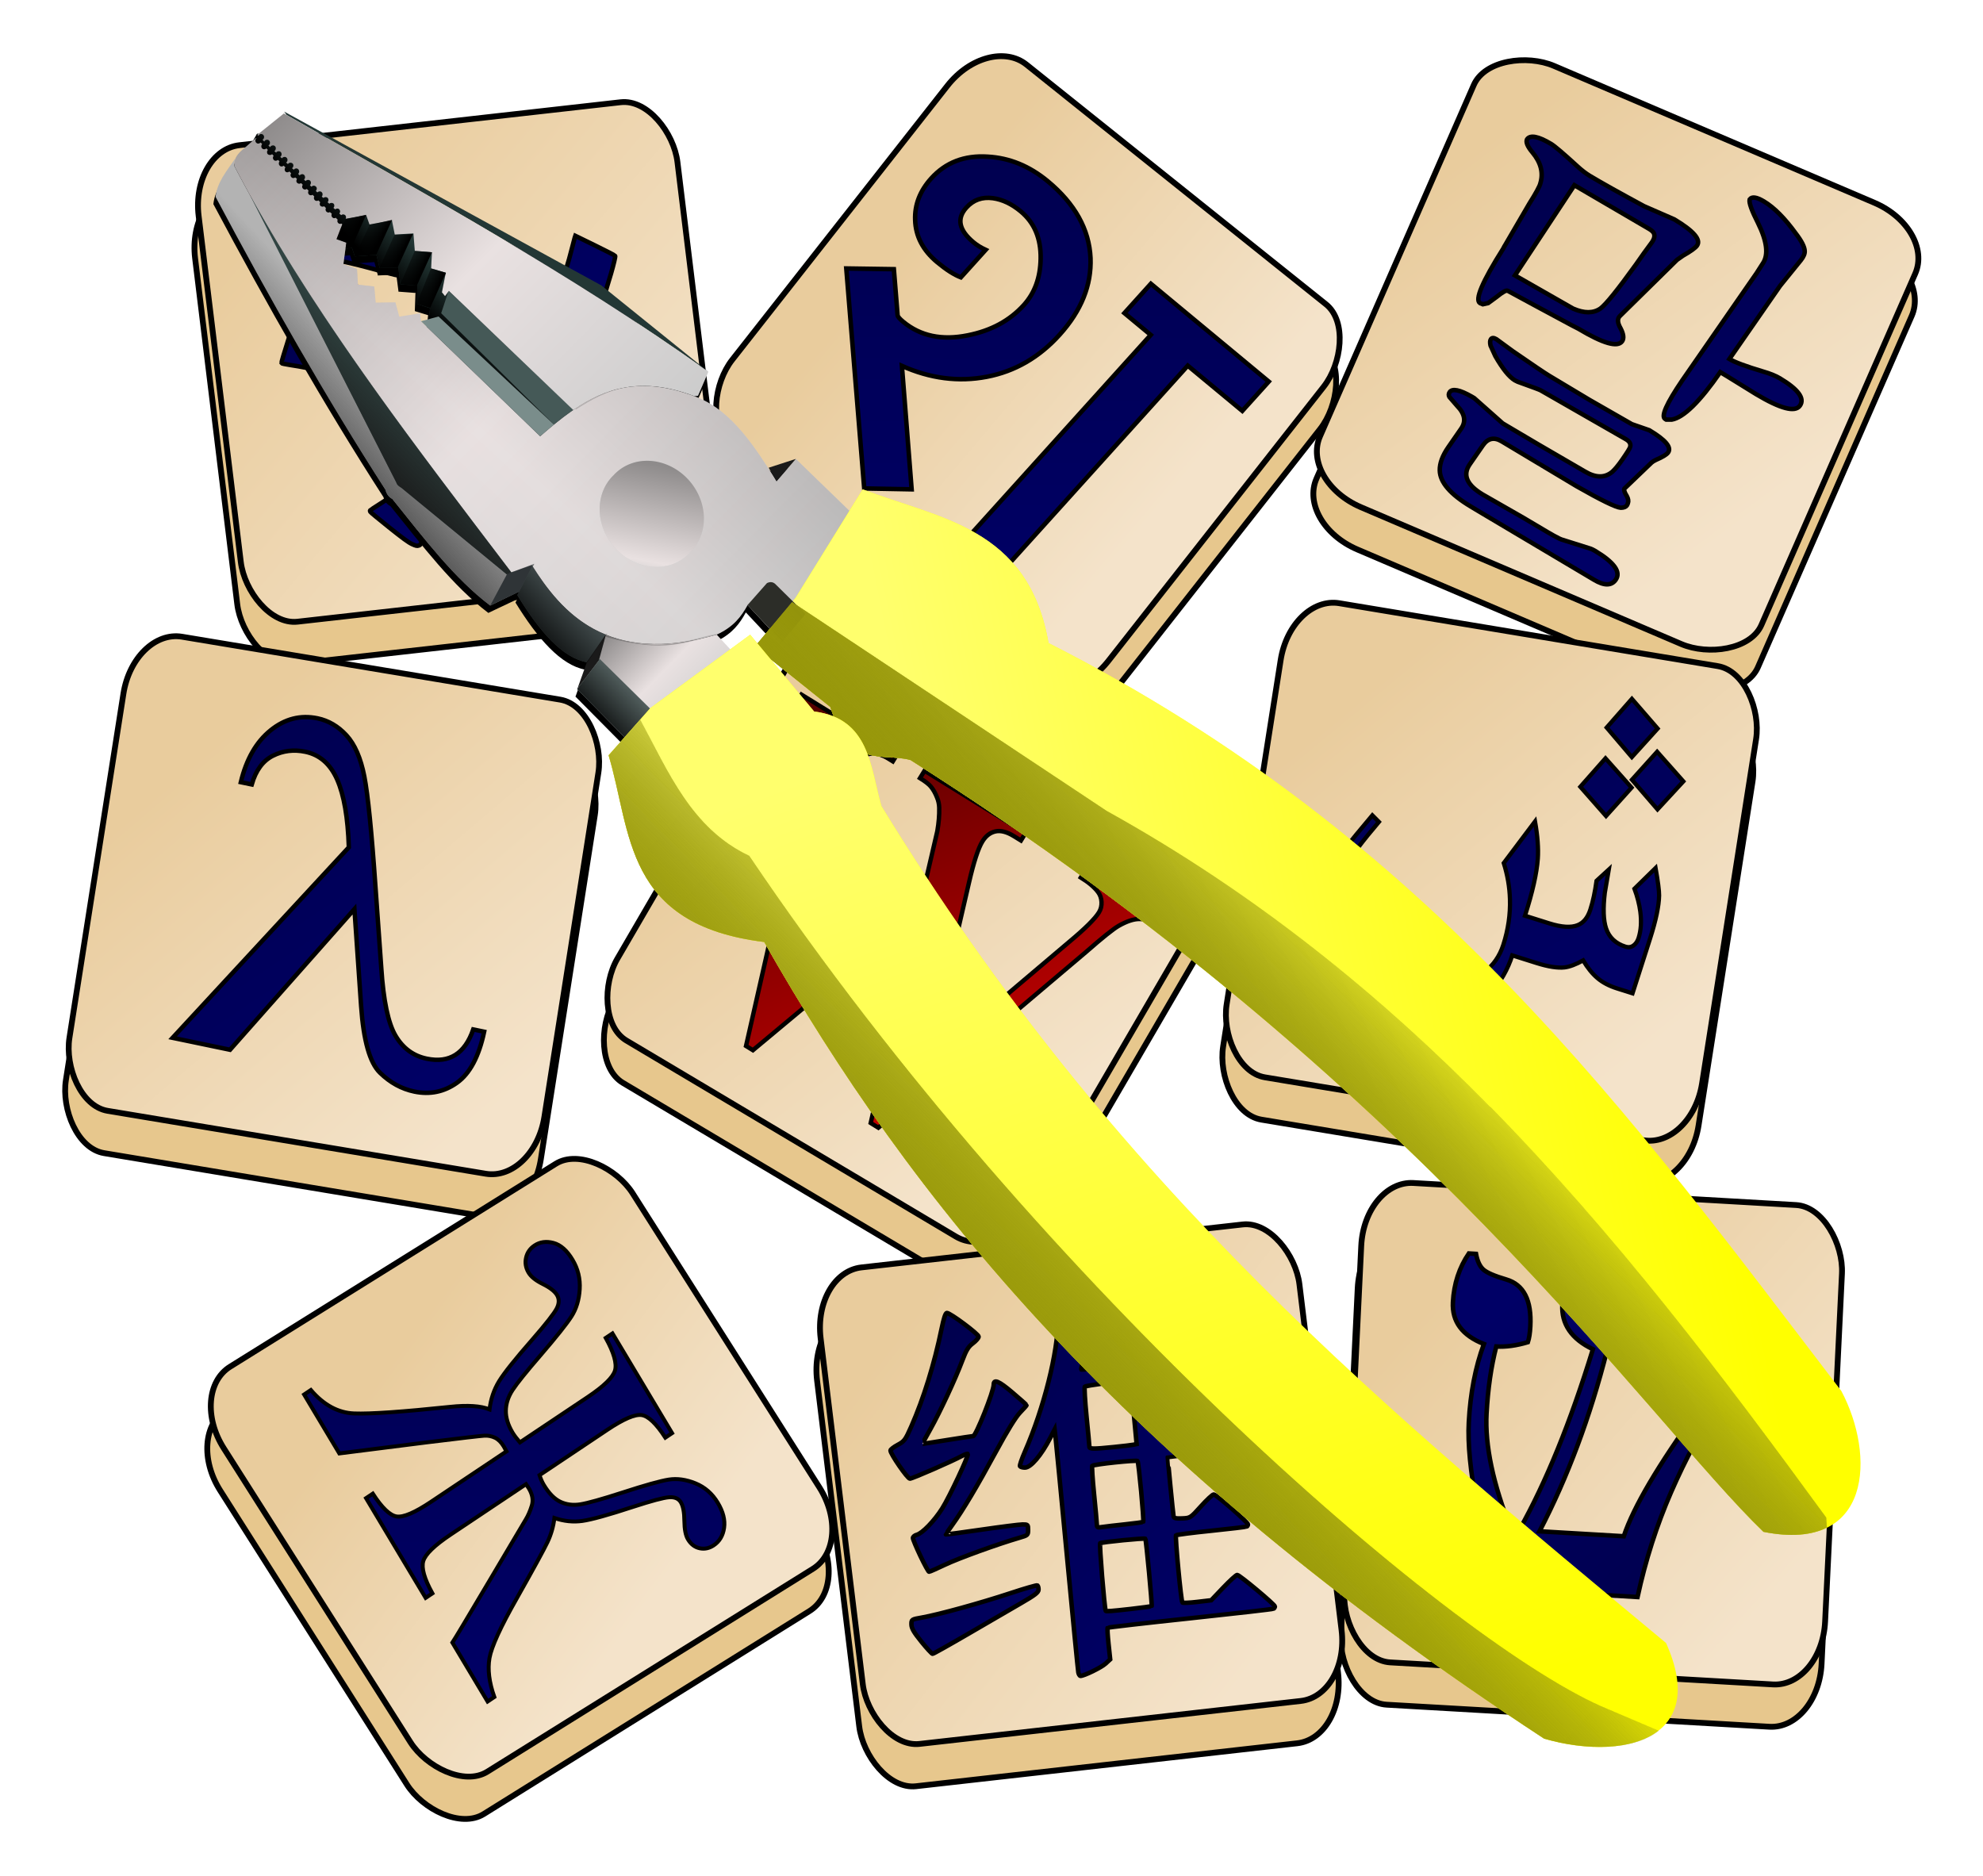 <?xml version="1.0" encoding="UTF-8" standalone="no"?>
<!-- Created with Inkscape (http://www.inkscape.org/) -->

<svg
   xmlns:dc="http://purl.org/dc/elements/1.1/"
   xmlns:cc="http://creativecommons.org/ns#"
   xmlns:rdf="http://www.w3.org/1999/02/22-rdf-syntax-ns#"
   xmlns:svg="http://www.w3.org/2000/svg"
   xmlns="http://www.w3.org/2000/svg"
   xmlns:xlink="http://www.w3.org/1999/xlink"
   xmlns:sodipodi="http://sodipodi.sourceforge.net/DTD/sodipodi-0.dtd"
   xmlns:inkscape="http://www.inkscape.org/namespaces/inkscape"
   version="1.0"
   width="370"
   height="350"
   id="svg2047"
   sodipodi:version="0.32"
   inkscape:version="0.92.3 (2405546, 2018-03-11)"
   sodipodi:docname="Wiktionary Interface administrator.svg"
   inkscape:output_extension="org.inkscape.output.svg.inkscape">
  <sodipodi:namedview
     inkscape:window-height="705"
     inkscape:window-width="1366"
     inkscape:pageshadow="2"
     inkscape:pageopacity="0.0"
     guidetolerance="10.0"
     gridtolerance="10.0"
     objecttolerance="10.0"
     borderopacity="1.0"
     bordercolor="#666666"
     pagecolor="#ffffff"
     id="base"
     inkscape:zoom="0.26928573"
     inkscape:cx="778.55873"
     inkscape:cy="199.41378"
     inkscape:window-x="-8"
     inkscape:window-y="-8"
     inkscape:current-layer="svg2047"
     showgrid="false"
     inkscape:window-maximized="1" />
  <defs
     id="defs3">
    <linearGradient
       id="linearGradient3525">
      <stop
         style="stop-color:#006;stop-opacity:1"
         offset="0"
         id="stop3527" />
      <stop
         style="stop-color:#00004f;stop-opacity:1"
         offset="1"
         id="stop3529" />
    </linearGradient>
    <linearGradient
       id="linearGradient3446">
      <stop
         style="stop-color:#f4e3ca;stop-opacity:1"
         offset="0"
         id="stop3448" />
      <stop
         style="stop-color:#e9cc9d;stop-opacity:1"
         offset="1"
         id="stop3450" />
    </linearGradient>
    <linearGradient
       id="linearGradient3033">
      <stop
         style="stop-color:#557567;stop-opacity:1"
         offset="0"
         id="stop3035" />
      <stop
         style="stop-color:#002d17;stop-opacity:1"
         offset="1"
         id="stop3037" />
    </linearGradient>
    <linearGradient
       id="linearGradient3025">
      <stop
         style="stop-color:#4aaf6d;stop-opacity:1"
         offset="0"
         id="stop3027" />
      <stop
         style="stop-color:#6af297;stop-opacity:1"
         offset="1"
         id="stop3029" />
    </linearGradient>
    <linearGradient
       id="linearGradient2959">
      <stop
         style="stop-color:#5500af;stop-opacity:1"
         offset="0"
         id="stop2961" />
      <stop
         style="stop-color:#000052;stop-opacity:1"
         offset="1"
         id="stop2963" />
    </linearGradient>
    <linearGradient
       id="linearGradient2951">
      <stop
         style="stop-color:#4aafff;stop-opacity:1"
         offset="0"
         id="stop2953" />
      <stop
         style="stop-color:#7fe5e5;stop-opacity:1"
         offset="1"
         id="stop2955" />
    </linearGradient>
    <linearGradient
       id="linearGradient2925">
      <stop
         style="stop-color:#fa2f52;stop-opacity:1"
         offset="0"
         id="stop2927" />
      <stop
         style="stop-color:#f57d5a;stop-opacity:1"
         offset="1"
         id="stop2929" />
    </linearGradient>
    <linearGradient
       id="linearGradient2917">
      <stop
         style="stop-color:#d40000;stop-opacity:1"
         offset="0"
         id="stop2919" />
      <stop
         style="stop-color:#570000;stop-opacity:1"
         offset="1"
         id="stop2921" />
    </linearGradient>
    <linearGradient
       id="linearGradient1977">
      <stop
         style="stop-color:#efefbd;stop-opacity:1"
         offset="0"
         id="stop1979" />
      <stop
         style="stop-color:#d2c595;stop-opacity:1"
         offset="1"
         id="stop1981" />
    </linearGradient>
    <linearGradient
       x1="27.143"
       y1="122.604"
       x2="171.429"
       y2="125.822"
       id="linearGradient2923"
       xlink:href="#linearGradient2917"
       gradientUnits="userSpaceOnUse" />
    <linearGradient
       x1="52.857"
       y1="62.271"
       x2="131.429"
       y2="150.759"
       id="linearGradient2931"
       xlink:href="#linearGradient2925"
       gradientUnits="userSpaceOnUse" />
    <linearGradient
       x1="27.143"
       y1="122.604"
       x2="171.429"
       y2="125.822"
       id="linearGradient2947"
       xlink:href="#linearGradient2917"
       gradientUnits="userSpaceOnUse" />
    <linearGradient
       x1="52.857"
       y1="62.271"
       x2="131.429"
       y2="150.759"
       id="linearGradient2949"
       xlink:href="#linearGradient2951"
       gradientUnits="userSpaceOnUse" />
    <linearGradient
       x1="27.143"
       y1="122.604"
       x2="171.429"
       y2="125.822"
       id="linearGradient2965"
       xlink:href="#linearGradient2959"
       gradientUnits="userSpaceOnUse" />
    <linearGradient
       x1="27.143"
       y1="122.604"
       x2="171.429"
       y2="125.822"
       id="linearGradient2971"
       xlink:href="#linearGradient2959"
       gradientUnits="userSpaceOnUse" />
    <linearGradient
       x1="52.857"
       y1="62.271"
       x2="131.429"
       y2="150.759"
       id="linearGradient2973"
       xlink:href="#linearGradient2951"
       gradientUnits="userSpaceOnUse" />
    <linearGradient
       x1="27.143"
       y1="122.604"
       x2="171.429"
       y2="125.822"
       id="linearGradient3019"
       xlink:href="#linearGradient2959"
       gradientUnits="userSpaceOnUse" />
    <linearGradient
       x1="52.857"
       y1="62.271"
       x2="131.429"
       y2="150.759"
       id="linearGradient3021"
       xlink:href="#linearGradient2951"
       gradientUnits="userSpaceOnUse" />
    <linearGradient
       x1="366.086"
       y1="184.233"
       x2="270.372"
       y2="86.036"
       id="linearGradient3071"
       xlink:href="#linearGradient3525"
       gradientUnits="userSpaceOnUse"
       gradientTransform="matrix(0.486,0.46,-0.483,0.47,235.222,-80.236)" />
    <linearGradient
       x1="173.229"
       y1="524.233"
       x2="114.657"
       y2="451.375"
       id="linearGradient3087"
       xlink:href="#linearGradient3525"
       gradientUnits="userSpaceOnUse"
       gradientTransform="matrix(0.579,0.354,-0.351,0.583,520.705,-207.504)" />
    <linearGradient
       x1="196.086"
       y1="365.661"
       x2="95.29"
       y2="255.569"
       id="linearGradient3101"
       xlink:href="#linearGradient3525"
       gradientUnits="userSpaceOnUse"
       gradientTransform="matrix(0.621,0.136,-0.133,0.606,365.14,10.093)" />
    <linearGradient
       x1="370.372"
       y1="344.233"
       x2="283.229"
       y2="259.176"
       id="linearGradient3103"
       xlink:href="#linearGradient2917"
       gradientUnits="userSpaceOnUse"
       gradientTransform="matrix(0.621,0.304,-0.292,0.644,194.042,-60.618)" />
    <linearGradient
       x1="536.086"
       y1="521.375"
       x2="439.249"
       y2="434.305"
       id="linearGradient3117"
       xlink:href="#linearGradient3525"
       gradientUnits="userSpaceOnUse"
       gradientTransform="matrix(0.492,0.572,-0.504,0.505,233.622,-190.719)" />
    <linearGradient
       x1="533.229"
       y1="185.661"
       x2="454.657"
       y2="89.025"
       id="linearGradient3125"
       xlink:href="#linearGradient3525"
       gradientUnits="userSpaceOnUse"
       gradientTransform="matrix(0.66,5.941423e-2,-6.000381e-2,0.654,-116.436,105.727)" />
    <linearGradient
       x1="715.718"
       y1="299.564"
       x2="650.842"
       y2="230.349"
       id="linearGradient3452"
       xlink:href="#linearGradient3446"
       gradientUnits="userSpaceOnUse"
       gradientTransform="translate(-476.472,-112.838)" />
    <linearGradient
       x1="791.063"
       y1="-355.927"
       x2="723.262"
       y2="-358.381"
       id="linearGradient3460"
       xlink:href="#linearGradient3446"
       gradientUnits="userSpaceOnUse"
       gradientTransform="translate(-419.342,258.595)" />
    <linearGradient
       x1="175.475"
       y1="955.269"
       x2="218.356"
       y2="880.659"
       id="linearGradient3474"
       xlink:href="#linearGradient3446"
       gradientUnits="userSpaceOnUse"
       gradientTransform="translate(-137.361,-469.778)" />
    <linearGradient
       x1="758.902"
       y1="200.789"
       x2="693.675"
       y2="145.097"
       id="linearGradient3482"
       xlink:href="#linearGradient3446"
       gradientUnits="userSpaceOnUse"
       gradientTransform="translate(-490.353,22.102)" />
    <linearGradient
       x1="870.859"
       y1="-140.094"
       x2="795.291"
       y2="-169.776"
       id="linearGradient3490"
       xlink:href="#linearGradient3446"
       gradientUnits="userSpaceOnUse"
       gradientTransform="translate(-450.41,198.752)" />
    <linearGradient
       x1="965.196"
       y1="159.713"
       x2="901.404"
       y2="103.76"
       id="linearGradient3498"
       xlink:href="#linearGradient3446"
       gradientUnits="userSpaceOnUse"
       gradientTransform="translate(-490.361,21.895)" />
    <linearGradient
       x1="412.319"
       y1="743.887"
       x2="388.388"
       y2="683.203"
       id="linearGradient3506"
       xlink:href="#linearGradient3446"
       gradientUnits="userSpaceOnUse"
       gradientTransform="translate(-379.778,-307.21)" />
    <linearGradient
       x1="805.995"
       y1="514.127"
       x2="741.843"
       y2="450.751"
       id="linearGradient3514"
       xlink:href="#linearGradient3446"
       gradientUnits="userSpaceOnUse"
       gradientTransform="translate(-476.472,-112.838)" />
    <linearGradient
       x1="974.972"
       y1="357.184"
       x2="909.491"
       y2="305.172"
       id="linearGradient3522"
       xlink:href="#linearGradient3446"
       gradientUnits="userSpaceOnUse"
       gradientTransform="translate(-489.426,-30.476)" />
    <linearGradient
       x1="904.657"
       y1="359.947"
       x2="947.514"
       y2="414.233"
       id="linearGradient3531"
       xlink:href="#linearGradient3525"
       gradientUnits="userSpaceOnUse"
       gradientTransform="matrix(0.868,-4.019387e-2,4.019387e-2,0.868,-383.372,26.041)" />
    <linearGradient
       x1="1090.108"
       y1="429.677"
       x2="897.169"
       y2="230.677"
       id="linearGradient3106"
       xlink:href="#linearGradient3525"
       gradientUnits="userSpaceOnUse"
       gradientTransform="matrix(0.279,0,0,0.294,61.366,240.545)" />
    <linearGradient
       x1="-190.765"
       y1="284.215"
       x2="-514.014"
       y2="-144.09"
       id="linearGradient4929"
       xlink:href="#linearGradient3525"
       gradientUnits="userSpaceOnUse"
       gradientTransform="matrix(0.111,-3.855391e-2,3.807676e-2,0.116,257.076,100.517)" />
    <linearGradient
       x1="715.718"
       y1="299.564"
       x2="650.842"
       y2="230.349"
       id="linearGradient1981"
       xlink:href="#linearGradient3446"
       gradientUnits="userSpaceOnUse"
       gradientTransform="translate(-476.472,-112.838)" />
    <linearGradient
       x1="791.063"
       y1="-355.927"
       x2="723.262"
       y2="-358.381"
       id="linearGradient1983"
       xlink:href="#linearGradient3446"
       gradientUnits="userSpaceOnUse"
       gradientTransform="translate(-419.342,258.595)" />
    <linearGradient
       x1="175.475"
       y1="955.269"
       x2="218.356"
       y2="880.659"
       id="linearGradient1985"
       xlink:href="#linearGradient3446"
       gradientUnits="userSpaceOnUse"
       gradientTransform="translate(-137.361,-469.778)" />
    <linearGradient
       x1="758.902"
       y1="200.789"
       x2="693.675"
       y2="145.097"
       id="linearGradient1987"
       xlink:href="#linearGradient3446"
       gradientUnits="userSpaceOnUse"
       gradientTransform="translate(-490.353,22.102)" />
    <linearGradient
       x1="870.859"
       y1="-140.094"
       x2="795.291"
       y2="-169.776"
       id="linearGradient1989"
       xlink:href="#linearGradient3446"
       gradientUnits="userSpaceOnUse"
       gradientTransform="translate(-450.41,198.752)" />
    <linearGradient
       x1="965.196"
       y1="159.713"
       x2="901.404"
       y2="103.76"
       id="linearGradient1991"
       xlink:href="#linearGradient3446"
       gradientUnits="userSpaceOnUse"
       gradientTransform="translate(-490.361,21.895)" />
    <linearGradient
       x1="412.319"
       y1="743.887"
       x2="388.388"
       y2="683.203"
       id="linearGradient1993"
       xlink:href="#linearGradient3446"
       gradientUnits="userSpaceOnUse"
       gradientTransform="translate(-379.778,-307.21)" />
    <linearGradient
       x1="805.995"
       y1="514.127"
       x2="741.843"
       y2="450.751"
       id="linearGradient1995"
       xlink:href="#linearGradient3446"
       gradientUnits="userSpaceOnUse"
       gradientTransform="translate(-476.472,-112.838)" />
    <linearGradient
       x1="974.972"
       y1="357.184"
       x2="909.491"
       y2="305.172"
       id="linearGradient1997"
       xlink:href="#linearGradient3446"
       gradientUnits="userSpaceOnUse"
       gradientTransform="translate(-489.426,-30.476)" />
    <linearGradient
       x1="904.657"
       y1="359.947"
       x2="947.514"
       y2="414.233"
       id="linearGradient1999"
       xlink:href="#linearGradient3525"
       gradientUnits="userSpaceOnUse"
       gradientTransform="matrix(0.868,-4.019387e-2,4.019387e-2,0.868,-383.372,26.041)" />
    <linearGradient
       x1="536.086"
       y1="521.375"
       x2="439.249"
       y2="434.305"
       id="linearGradient2001"
       xlink:href="#linearGradient3525"
       gradientUnits="userSpaceOnUse"
       gradientTransform="matrix(0.492,0.572,-0.504,0.505,233.622,-190.719)" />
    <linearGradient
       x1="366.086"
       y1="184.233"
       x2="270.372"
       y2="86.036"
       id="linearGradient2003"
       xlink:href="#linearGradient3525"
       gradientUnits="userSpaceOnUse"
       gradientTransform="matrix(0.486,0.46,-0.483,0.47,235.222,-80.236)" />
    <linearGradient
       x1="173.229"
       y1="524.233"
       x2="114.657"
       y2="451.375"
       id="linearGradient2005"
       xlink:href="#linearGradient3525"
       gradientUnits="userSpaceOnUse"
       gradientTransform="matrix(0.579,0.354,-0.351,0.583,520.705,-207.504)" />
    <linearGradient
       x1="370.372"
       y1="344.233"
       x2="283.229"
       y2="259.176"
       id="linearGradient2007"
       xlink:href="#linearGradient2917"
       gradientUnits="userSpaceOnUse"
       gradientTransform="matrix(0.621,0.304,-0.292,0.644,194.042,-60.618)" />
    <linearGradient
       x1="196.086"
       y1="365.661"
       x2="95.29"
       y2="255.569"
       id="linearGradient2009"
       xlink:href="#linearGradient3525"
       gradientUnits="userSpaceOnUse"
       gradientTransform="matrix(0.621,0.136,-0.133,0.606,365.14,10.093)" />
    <linearGradient
       x1="533.229"
       y1="185.661"
       x2="454.657"
       y2="89.025"
       id="linearGradient2011"
       xlink:href="#linearGradient3525"
       gradientUnits="userSpaceOnUse"
       gradientTransform="matrix(0.66,5.941423e-2,-6.000381e-2,0.654,-116.436,105.727)" />
    <linearGradient
       x1="1090.108"
       y1="429.677"
       x2="897.169"
       y2="230.677"
       id="linearGradient2013"
       xlink:href="#linearGradient3525"
       gradientUnits="userSpaceOnUse"
       gradientTransform="matrix(0.279,0,0,0.294,61.366,240.545)" />
    <linearGradient
       x1="-190.765"
       y1="284.215"
       x2="-514.014"
       y2="-144.09"
       id="linearGradient2015"
       xlink:href="#linearGradient3525"
       gradientUnits="userSpaceOnUse"
       gradientTransform="matrix(0.111,-3.855391e-2,3.807676e-2,0.116,257.076,100.517)" />
    <linearGradient
       gradientUnits="userSpaceOnUse"
       gradientTransform="matrix(0.872,0.888,-0.095,0.097,20.118,-127.481)"
       xlink:href="#svg_33"
       y2="752.949"
       y1="1218.4"
       x2="264.449"
       x1="263.949"
       id="svg_1" />
    <linearGradient
       id="svg_33">
      <stop
         offset="0"
         stop-color="#97970a"
         id="stop14" />
      <stop
         offset="1"
         stop-opacity="0"
         stop-color="#97970a"
         id="stop16" />
    </linearGradient>
    <linearGradient
       xlink:href="#svg_33"
       y2="-0.247"
       y1="1.917"
       x2="0.28"
       x1="0.277"
       id="linearGradient168" />
    <radialGradient
       xlink:href="#svg_29"
       gradientUnits="userSpaceOnUse"
       gradientTransform="matrix(0.193,0.432,-0.493,0.229,167.962,-100.678)"
       r="42.011"
       cy="708.19"
       cx="393.86"
       id="svg_2" />
    <linearGradient
       id="svg_29">
      <stop
         offset="0"
         stop-color="#fff"
         id="stop4" />
      <stop
         offset="1"
         stop-opacity="0"
         stop-color="#fff"
         id="stop6" />
    </linearGradient>
    <radialGradient
       xlink:href="#svg_29"
       gradientUnits="userSpaceOnUse"
       gradientTransform="matrix(0.442,0.438,-0.04,0.042,-287.078,8.671)"
       r="170.66"
       cy="730.06"
       cx="658.95"
       id="svg_3" />
    <linearGradient
       gradientUnits="userSpaceOnUse"
       gradientTransform="matrix(0.648,0.66,-0.128,0.13,20.118,-127.481)"
       xlink:href="#svg_32"
       y2="569.281"
       y1="547.679"
       x2="547.01"
       x1="306.106"
       id="svg_4" />
    <linearGradient
       id="svg_32">
      <stop
         offset="0"
         stop-color="#ffff6d"
         id="stop9" />
      <stop
         offset="1"
         stop-opacity="0"
         stop-color="#ffff6d"
         id="stop11" />
    </linearGradient>
    <linearGradient
       gradientUnits="userSpaceOnUse"
       gradientTransform="matrix(0.753,0.767,-0.11,0.112,20.118,-127.481)"
       xlink:href="#svg_33"
       y2="267.629"
       y1="598.656"
       x2="366.273"
       x1="367.973"
       id="svg_5" />
    <linearGradient
       xlink:href="#svg_33"
       y2="-0.212"
       y1="1.163"
       x2="0.519"
       x1="0.526"
       id="linearGradient214" />
    <radialGradient
       xlink:href="#svg_29"
       gradientUnits="userSpaceOnUse"
       gradientTransform="matrix(0.423,0.588,-0.241,0.18,-93.204,-142.801)"
       r="45.975"
       cy="615.82"
       cx="397.28"
       id="svg_6" />
    <radialGradient
       xlink:href="#svg_29"
       gradientUnits="userSpaceOnUse"
       gradientTransform="matrix(0.518,0.513,-0.057,0.059,-281.785,-90.572)"
       r="125.54"
       cy="584.63"
       cx="641.87"
       id="svg_7" />
    <linearGradient
       gradientUnits="userSpaceOnUse"
       gradientTransform="matrix(0.625,0.637,-0.132,0.135,20.118,-127.481)"
       xlink:href="#svg_32"
       y2="248.021"
       y1="328.92"
       x2="548.782"
       x1="296.979"
       id="svg_8" />
    <linearGradient
       gradientUnits="userSpaceOnUse"
       gradientTransform="matrix(0.481,0.49,-0.172,0.175,20.118,-127.481)"
       xlink:href="#svg_30"
       y2="436.321"
       y1="490.705"
       x2="381.907"
       x1="380.407"
       id="svg_10" />
    <linearGradient
       id="svg_30">
      <stop
         offset="0"
         id="stop19" />
      <stop
         offset="1"
         stop-opacity="0"
         id="stop21" />
    </linearGradient>
    <linearGradient
       gradientUnits="userSpaceOnUse"
       gradientTransform="matrix(0.453,0.462,-0.183,0.186,20.118,-127.481)"
       xlink:href="#svg_30"
       y2="396.16"
       y1="452.629"
       x2="372.103"
       x1="370.499"
       id="linearGradient20719" />
    <linearGradient
       gradientUnits="userSpaceOnUse"
       gradientTransform="matrix(0.569,0.579,-0.146,0.148,20.118,-127.481)"
       y2="478.13"
       y1="557.943"
       x2="237.966"
       x1="238.726"
       id="svg_11">
      <stop
         offset="0"
         stop-color="#1a1a1a"
         id="stop38" />
      <stop
         offset="1"
         stop-opacity="0"
         stop-color="#1a1a1a"
         id="stop40" />
    </linearGradient>
    <radialGradient
       gradientUnits="userSpaceOnUse"
       gradientTransform="matrix(0.425,0.335,-0.378,0.474,-0.809,-185.732)"
       r="17.679"
       cy="248.28"
       cx="314.45"
       id="svg_12">
      <stop
         offset="0"
         stop-color="#ececec"
         id="stop63" />
      <stop
         offset="1"
         stop-opacity="0"
         stop-color="#ececec"
         id="stop65" />
    </radialGradient>
    <linearGradient
       gradientUnits="userSpaceOnUse"
       gradientTransform="matrix(0.3,0.305,-0.276,0.281,20.118,-127.481)"
       y2="238.455"
       y1="195.894"
       x2="553.096"
       x1="521.876"
       id="svg_13">
      <stop
         offset="0"
         stop-color="#8e8b8b"
         id="stop31" />
      <stop
         offset="0.834"
         stop-color="#e9e1e1"
         id="stop33" />
      <stop
         offset="1"
         stop-color="#ccc"
         id="stop35" />
    </linearGradient>
    <radialGradient
       xlink:href="#svg_30"
       gradientUnits="userSpaceOnUse"
       gradientTransform="matrix(1.491,-0.163,0.088,0.981,-172.7,54.77)"
       r="18.473"
       cy="236.69"
       cx="307.03"
       id="svg_14" />
    <filter
       id="svg_15">
      <feGaussianBlur
         stdDeviation="0.264"
         id="feGaussianBlur84" />
    </filter>
    <linearGradient
       gradientUnits="userSpaceOnUse"
       gradientTransform="matrix(0.46,0.469,-0.18,0.183,20.118,-127.481)"
       xlink:href="#svg_31"
       y2="507.213"
       y1="225.657"
       x2="367.226"
       x1="329.04"
       id="svg_16" />
    <linearGradient
       id="svg_31">
      <stop
         offset="0"
         stop-color="#8e8b8b"
         id="stop24" />
      <stop
         offset="0.5"
         stop-color="#e9e1e1"
         id="stop26" />
      <stop
         offset="1"
         stop-color="#ccc"
         id="stop28" />
    </linearGradient>
    <linearGradient
       gradientUnits="userSpaceOnUse"
       gradientTransform="matrix(0.228,0.233,-0.362,0.369,20.118,-127.481)"
       xlink:href="#svg_30"
       y2="175.012"
       y1="167.608"
       x2="456.925"
       x1="468.519"
       id="svg_17" />
    <linearGradient
       gradientUnits="userSpaceOnUse"
       gradientTransform="matrix(0.23,0.234,-0.36,0.367,20.118,-127.481)"
       xlink:href="#svg_30"
       y2="170.853"
       y1="163.363"
       x2="510.393"
       x1="521.91"
       id="svg_18" />
    <linearGradient
       gradientUnits="userSpaceOnUse"
       gradientTransform="matrix(0.218,0.222,-0.38,0.387,20.118,-127.481)"
       xlink:href="#svg_30"
       y2="159.989"
       y1="152.986"
       x2="523.005"
       x1="535.103"
       id="svg_19" />
    <linearGradient
       gradientUnits="userSpaceOnUse"
       gradientTransform="matrix(0.208,0.212,-0.398,0.405,20.118,-127.481)"
       xlink:href="#svg_30"
       y2="153.032"
       y1="146.236"
       x2="531.116"
       x1="543.72"
       id="svg_20" />
    <linearGradient
       gradientUnits="userSpaceOnUse"
       gradientTransform="matrix(0.202,0.205,-0.41,0.418,20.118,-127.481)"
       xlink:href="#svg_30"
       y2="150.501"
       y1="143.99"
       x2="531.705"
       x1="544.788"
       id="svg_21" />
    <linearGradient
       gradientUnits="userSpaceOnUse"
       gradientTransform="matrix(0.514,0.523,-0.161,0.164,20.118,-127.481)"
       xlink:href="#svg_31"
       y2="-1035.404"
       y1="-1035.404"
       x2="299.419"
       x1="172.928"
       id="svg_22" />
    <filter
       id="svg_23">
      <feGaussianBlur
         stdDeviation="0.351"
         id="feGaussianBlur87" />
    </filter>
    <filter
       id="filter334">
      <feGaussianBlur
         stdDeviation="0.351"
         id="feGaussianBlur332" />
    </filter>
    <linearGradient
       gradientUnits="userSpaceOnUse"
       gradientTransform="matrix(0.283,0.288,-0.293,0.298,20.118,-127.481)"
       xlink:href="#svg_31"
       y2="-569.582"
       y1="-569.582"
       x2="652.796"
       x1="591.282"
       id="svg_24" />
    <linearGradient
       gradientUnits="userSpaceOnUse"
       gradientTransform="matrix(0.46,0.469,-0.18,0.183,20.118,-127.481)"
       xlink:href="#svg_31"
       y2="-927.371"
       y1="-927.371"
       x2="400.214"
       x1="192.988"
       id="svg_25" />
    <linearGradient
       gradientUnits="userSpaceOnUse"
       gradientTransform="matrix(0.717,0.73,-0.115,0.117,20.118,-127.481)"
       xlink:href="#svg_30"
       y2="490.286"
       y1="539.015"
       x2="159.365"
       x1="159.925"
       id="svg_26" />
    <linearGradient
       gradientUnits="userSpaceOnUse"
       gradientTransform="matrix(0.56,0.571,-0.148,0.15,20.118,-127.481)"
       y2="478.043"
       y1="591.629"
       x2="221.465"
       x1="211.225"
       id="svg_27">
      <stop
         offset="0"
         stop-color="#333"
         id="stop43" />
      <stop
         offset="1"
         stop-opacity="0"
         stop-color="#333"
         id="stop45" />
    </linearGradient>
    <filter
       id="svg_28">
      <feGaussianBlur
         stdDeviation="1.576"
         id="feGaussianBlur93" />
    </filter>
    <linearGradient
       inkscape:collect="always"
       xlink:href="#svg_33"
       id="linearGradient4104"
       gradientUnits="userSpaceOnUse"
       gradientTransform="matrix(0.753,0.767,-0.11,0.112,20.118,-127.481)"
       x1="367.973"
       y1="598.656"
       x2="366.273"
       y2="267.629" />
    <linearGradient
       inkscape:collect="always"
       xlink:href="#svg_33"
       id="linearGradient4106"
       gradientUnits="userSpaceOnUse"
       gradientTransform="matrix(0.753,0.767,-0.11,0.112,20.118,-127.481)"
       x1="367.973"
       y1="598.656"
       x2="366.273"
       y2="267.629" />
    <linearGradient
       inkscape:collect="always"
       xlink:href="#svg_33"
       id="linearGradient4108"
       gradientUnits="userSpaceOnUse"
       gradientTransform="matrix(0.872,0.888,-0.095,0.097,20.118,-127.481)"
       x1="263.949"
       y1="1218.4"
       x2="264.449"
       y2="752.949" />
    <linearGradient
       inkscape:collect="always"
       xlink:href="#svg_33"
       id="linearGradient4110"
       gradientUnits="userSpaceOnUse"
       gradientTransform="matrix(0.872,0.888,-0.095,0.097,20.118,-127.481)"
       x1="263.949"
       y1="1218.4"
       x2="264.449"
       y2="752.949" />
    <linearGradient
       inkscape:collect="always"
       xlink:href="#svg_33"
       id="linearGradient4112"
       gradientUnits="userSpaceOnUse"
       gradientTransform="matrix(0.872,0.888,-0.095,0.097,20.118,-127.481)"
       x1="263.949"
       y1="1218.4"
       x2="264.449"
       y2="752.949" />
  </defs>
  <g
     transform="translate(-128.443,-60.875)"
     id="layer1">
    <g
       transform="translate(-7.312,1.982)"
       id="g1952">
      <rect
         width="89.876"
         height="89.532"
         rx="9.159"
         ry="12.279"
         x="157.903"
         y="113.381"
         transform="matrix(0.994,-0.112,0.121,0.993,0,0)"
         style="opacity:1;fill:#e7c78d;fill-opacity:1;fill-rule:nonzero;stroke:black;stroke-width:1.083;stroke-linecap:round;stroke-linejoin:round;stroke-miterlimit:4;stroke-dasharray:none;stroke-dashoffset:0;stroke-opacity:1"
         id="rect2525" />
      <rect
         width="89.876"
         height="89.532"
         rx="9.159"
         ry="12.279"
         x="296.335"
         y="-142.433"
         transform="matrix(0.781,0.625,-0.618,0.787,0,0)"
         style="opacity:1;fill:#e7c78d;fill-opacity:1;fill-rule:nonzero;stroke:black;stroke-width:1.083;stroke-linecap:round;stroke-linejoin:round;stroke-miterlimit:4;stroke-dasharray:none;stroke-dashoffset:0;stroke-opacity:1"
         id="rect3412" />
      <rect
         width="89.876"
         height="89.531"
         rx="9.159"
         ry="12.279"
         x="4.384"
         y="408.653"
         transform="matrix(0.401,-0.916,0.92,0.393,0,0)"
         style="opacity:1;fill:#e7c78d;fill-opacity:1;fill-rule:nonzero;stroke:black;stroke-width:1.083;stroke-linecap:round;stroke-linejoin:round;stroke-miterlimit:4;stroke-dasharray:none;stroke-dashoffset:0;stroke-opacity:1"
         id="rect3414" />
      <rect
         width="89.876"
         height="89.532"
         rx="9.159"
         ry="12.279"
         x="186.718"
         y="155.326"
         transform="matrix(0.986,0.164,-0.155,0.988,0,0)"
         style="opacity:1;fill:#e7c78d;fill-opacity:1;fill-rule:nonzero;stroke:black;stroke-width:1.083;stroke-linecap:round;stroke-linejoin:round;stroke-miterlimit:4;stroke-dasharray:none;stroke-dashoffset:0;stroke-opacity:1"
         id="rect3416" />
      <rect
         width="89.876"
         height="89.531"
         rx="9.159"
         ry="12.279"
         x="340.086"
         y="5.921"
         transform="matrix(0.859,0.511,-0.503,0.864,0,0)"
         style="opacity:1;fill:#e7c78d;fill-opacity:1;fill-rule:nonzero;stroke:black;stroke-width:1.083;stroke-linecap:round;stroke-linejoin:round;stroke-miterlimit:4;stroke-dasharray:none;stroke-dashoffset:0;stroke-opacity:1"
         id="rect3418" />
      <rect
         width="89.876"
         height="89.532"
         rx="9.159"
         ry="12.279"
         x="398.771"
         y="113.799"
         transform="matrix(0.987,0.164,-0.155,0.988,0,0)"
         style="opacity:1;fill:#e7c78d;fill-opacity:1;fill-rule:nonzero;stroke:black;stroke-width:1.083;stroke-linecap:round;stroke-linejoin:round;stroke-miterlimit:4;stroke-dasharray:none;stroke-dashoffset:0;stroke-opacity:1"
         id="rect3420" />
      <rect
         width="89.876"
         height="89.532"
         rx="9.159"
         ry="12.279"
         x="-31.37"
         y="367.335"
         transform="matrix(0.849,-0.529,0.536,0.844,0,0)"
         style="opacity:1;fill:#e7c78d;fill-opacity:1;fill-rule:nonzero;stroke:black;stroke-width:1.083;stroke-linecap:round;stroke-linejoin:round;stroke-miterlimit:4;stroke-dasharray:none;stroke-dashoffset:0;stroke-opacity:1"
         id="rect3422" />
      <rect
         width="89.876"
         height="89.532"
         rx="9.159"
         ry="12.279"
         x="247.754"
         y="334.374"
         transform="matrix(0.994,-0.112,0.121,0.993,0,0)"
         style="opacity:1;fill:#e7c78d;fill-opacity:1;fill-rule:nonzero;stroke:black;stroke-width:1.083;stroke-linecap:round;stroke-linejoin:round;stroke-miterlimit:4;stroke-dasharray:none;stroke-dashoffset:0;stroke-opacity:1"
         id="rect3424" />
      <rect
         width="89.876"
         height="89.532"
         rx="9.159"
         ry="12.279"
         x="403.255"
         y="264.068"
         transform="matrix(0.998,5.747685e-2,-4.836232e-2,0.999,0,0)"
         style="opacity:1;fill:#e7c78d;fill-opacity:1;fill-rule:nonzero;stroke:black;stroke-width:1.083;stroke-linecap:round;stroke-linejoin:round;stroke-miterlimit:4;stroke-dasharray:none;stroke-dashoffset:0;stroke-opacity:1"
         id="rect3426" />
      <rect
         width="89.876"
         height="89.532"
         rx="9.159"
         ry="12.279"
         x="159.514"
         y="105.612"
         transform="matrix(0.994,-0.112,0.121,0.993,0,0)"
         style="opacity:1;fill:url(#linearGradient1981);fill-opacity:1;fill-rule:nonzero;stroke:black;stroke-width:1.083;stroke-linecap:round;stroke-linejoin:round;stroke-miterlimit:4;stroke-dasharray:none;stroke-dashoffset:0;stroke-opacity:1"
         id="rect3428" />
      <rect
         width="89.876"
         height="89.532"
         rx="9.159"
         ry="12.279"
         x="291.98"
         y="-149.008"
         transform="matrix(0.781,0.625,-0.618,0.787,0,0)"
         style="opacity:1;fill:url(#linearGradient1983);fill-opacity:1;fill-rule:nonzero;stroke:black;stroke-width:1.083;stroke-linecap:round;stroke-linejoin:round;stroke-miterlimit:4;stroke-dasharray:none;stroke-dashoffset:0;stroke-opacity:1"
         id="rect3430" />
      <rect
         width="89.876"
         height="89.531"
         rx="9.159"
         ry="12.279"
         x="11.902"
         y="406.091"
         transform="matrix(0.401,-0.916,0.92,0.393,0,0)"
         style="opacity:1;fill:url(#linearGradient1985);fill-opacity:1;fill-rule:nonzero;stroke:black;stroke-width:1.083;stroke-linecap:round;stroke-linejoin:round;stroke-miterlimit:4;stroke-dasharray:none;stroke-dashoffset:0;stroke-opacity:1"
         id="rect3432" />
      <rect
         width="89.876"
         height="89.532"
         rx="9.159"
         ry="12.279"
         x="186.146"
         y="147.433"
         transform="matrix(0.986,0.164,-0.155,0.988,0,0)"
         style="opacity:1;fill:url(#linearGradient1987);fill-opacity:1;fill-rule:nonzero;stroke:black;stroke-width:1.083;stroke-linecap:round;stroke-linejoin:round;stroke-miterlimit:4;stroke-dasharray:none;stroke-dashoffset:0;stroke-opacity:1"
         id="rect3434" />
      <rect
         width="89.876"
         height="89.531"
         rx="9.159"
         ry="12.279"
         x="336.681"
         y="-1.199"
         transform="matrix(0.859,0.511,-0.503,0.864,0,0)"
         style="opacity:1;fill:url(#linearGradient1989);fill-opacity:1;fill-rule:nonzero;stroke:black;stroke-width:1.083;stroke-linecap:round;stroke-linejoin:round;stroke-miterlimit:4;stroke-dasharray:none;stroke-dashoffset:0;stroke-opacity:1"
         id="rect3436" />
      <rect
         width="89.876"
         height="89.532"
         rx="9.159"
         ry="12.279"
         x="398.201"
         y="105.905"
         transform="matrix(0.987,0.164,-0.155,0.988,0,0)"
         style="opacity:1;fill:url(#linearGradient1991);fill-opacity:1;fill-rule:nonzero;stroke:black;stroke-width:1.083;stroke-linecap:round;stroke-linejoin:round;stroke-miterlimit:4;stroke-dasharray:none;stroke-dashoffset:0;stroke-opacity:1"
         id="rect3438" />
      <rect
         width="89.876"
         height="89.532"
         rx="9.159"
         ry="12.279"
         x="-26.582"
         y="360.983"
         transform="matrix(0.849,-0.529,0.536,0.844,0,0)"
         style="opacity:1;fill:url(#linearGradient1993);fill-opacity:1;fill-rule:nonzero;stroke:black;stroke-width:1.083;stroke-linecap:round;stroke-linejoin:round;stroke-miterlimit:4;stroke-dasharray:none;stroke-dashoffset:0;stroke-opacity:1"
         id="rect3440" />
      <rect
         width="89.876"
         height="89.532"
         rx="9.159"
         ry="12.279"
         x="249.365"
         y="326.605"
         transform="matrix(0.994,-0.112,0.121,0.993,0,0)"
         style="opacity:1;fill:url(#linearGradient1995);fill-opacity:1;fill-rule:nonzero;stroke:black;stroke-width:1.083;stroke-linecap:round;stroke-linejoin:round;stroke-miterlimit:4;stroke-dasharray:none;stroke-dashoffset:0;stroke-opacity:1"
         id="rect3442" />
      <rect
         width="89.876"
         height="89.532"
         rx="9.159"
         ry="12.279"
         x="403.531"
         y="256.151"
         transform="matrix(0.998,5.747683e-2,-4.83623e-2,0.999,0,0)"
         style="opacity:1;fill:url(#linearGradient1997);fill-opacity:1;fill-rule:nonzero;stroke:black;stroke-width:1.083;stroke-linecap:round;stroke-linejoin:round;stroke-miterlimit:4;stroke-dasharray:none;stroke-dashoffset:0;stroke-opacity:1"
         id="rect3444" />
      <path
         d="M 441.294,356.864 L 413.651,355.236 C 412.997,349.567 412.229,344.476 411.348,339.963 C 410.109,333.492 409.597,328.251 409.813,324.242 C 410.105,318.811 411.045,313.948 412.632,309.654 C 408.584,308.063 406.657,305.463 406.851,301.855 C 407.036,298.428 408.026,295.397 409.821,292.761 L 411.156,292.839 C 411.413,294.207 411.873,295.185 412.536,295.772 C 413.199,296.36 414.621,296.974 416.802,297.614 C 420.058,298.574 421.554,301.496 421.291,306.38 C 421.225,307.619 421.073,308.597 420.836,309.314 C 418.685,309.956 416.719,310.224 414.939,310.119 C 413.978,313.829 413.374,317.998 413.124,322.627 C 412.804,328.568 414.334,335.788 417.713,344.287 L 419.249,344.323 C 424.223,335.474 428.796,324.244 432.968,310.632 C 428.971,308.715 427.07,305.934 427.266,302.289 C 427.435,299.154 428.427,296.379 430.244,293.963 L 431.579,294.042 C 431.865,296.106 432.722,297.382 434.151,297.868 L 437.226,298.817 C 440.51,299.851 442.039,302.464 441.814,306.656 C 441.733,308.15 441.515,309.435 441.16,310.511 C 439.649,310.934 437.789,311.081 435.58,310.95 C 432.435,323.307 428.243,334.523 423.004,344.598 L 438.729,345.524 C 440.544,340.074 445.166,332.229 452.597,321.989 C 454.487,319.431 455.482,317.223 455.582,315.364 C 455.684,313.469 454.863,312.141 453.118,311.38 L 452.487,311.123 C 449.257,309.69 447.724,307.442 447.889,304.381 C 448.076,300.918 449.199,297.858 451.261,295.201 L 452.546,295.276 C 452.683,297.039 453.461,298.255 454.88,298.924 L 457.593,300.126 C 460.66,301.513 462.092,304.102 461.888,307.893 C 461.711,311.173 459.948,315.356 456.599,320.442 C 453.249,325.529 450.235,331.147 447.556,337.296 C 444.877,343.446 442.789,349.968 441.294,356.864 L 441.294,356.864 z "
         style="font-size:8.351px;font-style:normal;font-variant:normal;font-weight:normal;font-stretch:normal;text-align:start;line-height:125%;writing-mode:lr-tb;text-anchor:start;fill:url(#linearGradient1999);fill-opacity:1;stroke:black;stroke-width:0.838;stroke-miterlimit:4;stroke-opacity:1;font-family:Times New Roman"
         id="flowRoot2762" />
      <path
         d="M 204.059,338.416 L 205.314,337.577 C 207.016,340.214 208.496,341.632 209.754,341.831 C 211.012,342.03 213.156,341.118 216.184,339.093 L 230.255,329.686 L 229.755,328.772 C 229.286,327.986 228.74,327.444 228.119,327.146 C 227.498,326.848 226.836,326.718 226.132,326.758 C 225.428,326.797 221.863,327.211 215.438,328 L 199.071,330.07 L 192.503,319.08 L 193.757,318.241 C 196.156,321.037 198.845,322.493 201.826,322.611 C 204.807,322.728 210.777,322.318 219.739,321.38 C 223.012,321.034 225.464,321.193 227.094,321.857 C 227.327,319.918 227.919,318.17 228.87,316.612 C 229.822,315.055 231.906,312.443 235.124,308.775 C 237.655,305.865 239.158,303.946 239.632,303.02 C 240.107,302.093 240.122,301.258 239.678,300.515 C 239.259,299.814 238.374,299.128 237.023,298.456 C 235.72,297.811 234.84,297.106 234.384,296.342 C 233.85,295.45 233.692,294.523 233.908,293.561 C 234.124,292.599 234.65,291.839 235.487,291.28 C 236.504,290.6 237.68,290.437 239.015,290.793 C 240.351,291.148 241.539,292.197 242.58,293.938 C 243.595,295.637 244.042,297.471 243.922,299.439 C 243.801,301.407 243.29,303.093 242.39,304.498 C 241.489,305.902 239.565,308.318 236.615,311.747 C 233.941,314.842 232.2,317.009 231.391,318.249 C 230.581,319.488 230.165,320.763 230.14,322.072 C 230.116,323.381 230.536,324.757 231.399,326.202 C 231.691,326.69 232.146,327.292 232.764,328.009 L 245.41,319.554 C 248.438,317.529 250.138,315.873 250.507,314.586 C 250.877,313.299 250.3,311.276 248.779,308.519 L 250.034,307.68 L 261.152,326.283 L 259.898,327.122 C 258.208,324.507 256.737,323.105 255.486,322.916 C 254.234,322.727 252.094,323.645 249.065,325.67 L 236.419,334.125 C 236.639,334.81 236.901,335.408 237.205,335.917 C 238.157,337.51 239.194,338.57 240.316,339.098 C 241.439,339.626 242.686,339.781 244.058,339.562 C 245.429,339.343 248.051,338.608 251.922,337.358 C 256.08,336.005 258.946,335.203 260.521,334.953 C 262.095,334.703 263.76,334.935 265.516,335.649 C 267.271,336.362 268.662,337.579 269.691,339.3 C 270.681,340.956 271.071,342.508 270.861,343.957 C 270.65,345.405 270.003,346.492 268.918,347.217 C 268.082,347.776 267.21,347.958 266.302,347.762 C 265.394,347.566 264.667,347.012 264.122,346.099 C 263.69,345.377 263.466,344.234 263.449,342.67 C 263.441,341.07 263.222,339.909 262.79,339.187 C 262.371,338.486 261.639,338.174 260.593,338.249 C 259.546,338.324 257.289,338.927 253.82,340.057 C 249.272,341.552 246.138,342.421 244.417,342.665 C 242.697,342.909 240.958,342.726 239.202,342.117 C 239.011,343.701 238.578,345.201 237.906,346.617 C 237.234,348.032 235.323,351.531 232.175,357.114 C 229.153,362.433 227.457,366.145 227.086,368.251 C 226.716,370.356 227.016,372.778 227.989,375.517 L 226.734,376.355 L 220.166,365.365 C 220.601,364.717 222.89,360.899 227.032,353.909 L 233.861,342.389 C 234.293,341.684 234.666,340.825 234.979,339.813 C 235.291,338.802 235.111,337.733 234.439,336.608 C 234.299,336.374 234.123,336.106 233.91,335.802 L 219.84,345.209 C 216.811,347.234 215.109,348.885 214.733,350.161 C 214.357,351.438 214.923,353.444 216.432,356.181 L 215.178,357.019 L 204.059,338.416 z "
         style="font-size:8.351px;font-style:normal;font-variant:normal;font-weight:normal;font-stretch:normal;text-align:start;line-height:125%;writing-mode:lr-tb;text-anchor:start;fill:url(#linearGradient2001);fill-opacity:1;stroke:black;stroke-width:0.736;stroke-miterlimit:4;stroke-opacity:1;font-family:Times New Roman"
         id="flowRoot3743" />
      <path
         d="M 367.55,135.556 L 357.377,127.116 L 321.592,166.775 L 314.679,161.039 L 350.465,121.381 L 345.555,117.308 L 350.491,111.837 L 372.486,130.086 L 367.55,135.556 z M 333.474,121.334 C 329.649,125.573 325.11,128.193 319.856,129.195 C 314.602,130.197 309.33,129.519 304.039,127.162 L 305.855,150.191 L 297.008,150.025 L 293.658,108.983 L 302.536,109.115 L 303.233,117.705 C 303.266,117.972 303.611,118.377 304.265,118.92 C 307.486,121.592 311.507,122.438 316.33,121.457 C 320.676,120.599 324.165,118.711 326.798,115.794 C 328.834,113.537 329.877,110.656 329.926,107.151 C 329.989,103.377 328.751,100.436 326.211,98.329 C 324.535,96.938 322.803,96.118 321.013,95.869 C 319.01,95.602 317.361,96.187 316.065,97.623 C 314.214,99.674 314.663,101.84 317.413,104.121 C 318.041,104.643 318.791,105.106 319.663,105.51 L 315.035,110.638 C 313.778,110.153 312.312,109.216 310.636,107.825 C 307.966,105.609 306.59,102.973 306.509,99.917 C 306.409,97.084 307.408,94.506 309.506,92.181 C 312.2,89.195 315.71,87.843 320.035,88.123 C 324.095,88.343 327.84,89.876 331.27,92.722 C 336.324,96.915 338.977,101.687 339.231,107.039 C 339.424,112.101 337.505,116.866 333.474,121.334 L 333.474,121.334 z "
         style="font-size:147.864px;font-style:normal;font-weight:normal;fill:url(#linearGradient2003);fill-opacity:1;stroke:black;stroke-width:0.839;stroke-linecap:butt;stroke-linejoin:miter;stroke-miterlimit:4;stroke-opacity:1;font-family:Bitstream Vera Sans"
         id="text3751" />
      <path
         style="font-weight:normal;fill:url(#linearGradient2005);fill-opacity:1;stroke:black;stroke-width:0.838;stroke-miterlimit:4;stroke-opacity:1;font-family:UnBatang"
         d="M 425.163,85.744 C 425.828,86.143 427.446,87.52 430.017,89.875 C 430.859,90.652 431.657,91.266 432.411,91.717 C 434.584,93.019 437.954,94.902 442.521,97.366 L 448.159,99.824 C 451.75,101.975 453.162,103.604 452.396,104.71 C 452.096,105.142 451.219,105.773 449.765,106.603 L 448.665,107.373 L 438.028,117.834 C 437.493,118.332 437.526,119.1 438.126,120.138 C 438.689,121.225 438.788,122.033 438.422,122.561 C 437.59,123.762 434.868,122.982 430.257,120.22 L 429.076,119.615 L 422.424,116.038 C 418.865,114.112 417.085,113.149 417.085,113.149 C 416.82,112.99 416.111,113.381 414.957,114.321 L 413.424,115.443 L 412.428,115.662 L 411.911,115.455 C 410.892,114.845 412.331,111.456 416.229,105.288 C 416.384,104.973 416.512,104.744 416.612,104.598 L 421.11,96.886 C 422.355,94.911 423.039,93.653 423.162,93.115 C 423.761,91.161 423.274,89.238 421.701,87.345 C 420.771,86.242 420.428,85.424 420.673,84.891 C 421.272,84.026 422.769,84.31 425.163,85.744 L 425.163,85.744 z M 418.42,110.274 L 429.278,116.473 C 431.351,117.374 433.047,117.37 434.367,116.461 C 435.389,115.711 437.61,112.959 441.031,108.206 C 442.096,106.668 443.035,105.36 443.846,104.281 C 444.456,103.49 444.6,102.828 444.28,102.296 C 444.124,102.067 443.847,101.834 443.447,101.595 L 429.515,93.451 L 418.42,110.274 z M 414.965,122.183 L 418.025,124.423 C 421.759,127.001 424.026,128.528 424.824,129.006 L 432.339,133.508 L 440.086,137.946 L 440.22,138.027 L 443.481,139.161 L 443.548,139.201 C 446.518,140.98 447.669,142.351 447.002,143.313 C 446.736,143.697 445.976,144.16 444.723,144.7 C 444.345,144.883 444.068,145.057 443.892,145.224 C 440.738,148.232 439.056,149.843 438.846,150.058 C 438.723,150.324 438.872,150.788 439.292,151.449 C 439.569,151.955 439.636,152.403 439.491,152.791 C 439.436,152.962 439.375,153.095 439.308,153.192 C 439.108,153.48 438.726,153.624 438.16,153.626 C 437.262,153.565 434.518,152.228 429.928,149.614 L 415.963,141.248 C 414.545,140.399 413.369,140.647 412.436,141.994 L 409.988,145.525 C 408.621,147.497 409.423,149.372 412.393,151.151 L 420.009,155.508 L 420.141,155.587 C 423.911,157.845 425.945,159.029 426.244,159.139 C 426.511,159.299 426.793,159.435 427.09,159.547 L 432.497,161.253 C 432.797,161.364 433.079,161.499 433.345,161.658 C 436.937,163.81 438.233,165.607 437.234,167.049 C 436.434,168.203 435.081,168.21 433.174,167.068 L 411.643,154.273 C 411.154,153.98 410.666,153.688 410.179,153.396 C 406.366,151.112 404.438,148.869 404.395,146.665 C 404.364,145.353 404.898,143.905 405.998,142.319 L 408.396,138.858 C 409.329,137.513 409.08,136.106 407.651,134.638 L 406.187,132.945 C 406.023,132.641 406.04,132.345 406.239,132.058 C 406.74,131.336 408.114,131.615 410.363,132.896 C 410.585,133.029 410.741,133.122 410.83,133.176 L 416.131,137.88 C 416.398,138.04 416.642,138.186 416.864,138.319 C 420.056,140.231 424.922,143.077 431.462,146.858 C 433.502,148.08 435.222,148.09 436.621,146.887 C 437.153,146.39 437.769,145.637 438.468,144.628 C 439.434,143.234 439.922,142.439 439.932,142.242 C 440.055,141.703 439.807,141.248 439.187,140.876 L 423.225,131.723 C 423.047,131.616 421.827,131.158 419.566,130.347 C 419.101,130.203 418.713,130.039 418.403,129.853 C 417.339,129.215 416.125,127.707 414.762,125.327 L 413.867,123.362 C 413.745,122.813 413.768,122.419 413.934,122.178 C 414.135,121.889 414.478,121.891 414.965,122.183 L 414.965,122.183 z M 456.733,128.326 C 452.902,133.853 449.882,136.806 447.674,137.185 L 446.642,137.178 L 446.443,137.059 C 445.645,136.58 446.706,134.19 449.628,129.886 L 463.521,109.842 L 464.653,108.072 L 464.703,108 C 465.758,106.387 465.449,103.89 463.778,100.508 C 462.582,98.158 462.062,96.69 462.217,96.104 C 462.617,95.528 463.504,95.652 464.879,96.475 C 466.785,97.617 468.78,99.628 470.863,102.507 C 471.916,103.885 472.458,104.958 472.489,105.726 C 472.523,106.222 472.284,106.793 471.773,107.439 C 469.209,110.597 467.91,112.2 467.876,112.248 L 458.432,125.875 C 459.45,126.485 461.546,127.264 464.717,128.21 C 466.024,128.587 467.077,129.014 467.876,129.492 C 471.289,131.537 472.53,133.232 471.598,134.577 C 470.698,135.875 467.965,135.157 463.398,132.421 L 457.995,129.082 L 456.733,128.326 z "
         id="flowRoot3949" />
      <path
         d="M 352.723,230.148 L 351.868,231.54 C 350.608,230.761 349.438,230.367 348.361,230.359 C 347.284,230.35 345.988,230.777 344.474,231.64 C 343.459,232.223 341.425,233.854 338.37,236.531 L 299.644,269.298 L 298.217,268.416 L 307.213,229.005 L 276.239,254.839 L 274.954,254.046 L 286.577,202.824 C 287.446,199.004 287.915,196.718 287.984,195.965 C 288.093,194.718 287.88,193.61 287.344,192.639 C 286.808,191.669 285.839,190.75 284.435,189.883 L 285.29,188.491 L 303.2,199.556 L 302.346,200.947 L 301.49,200.418 C 300.229,199.639 299.081,199.345 298.046,199.535 C 297.01,199.726 296.231,200.247 295.707,201.099 C 295.168,201.976 294.452,204.318 293.559,208.123 L 285.513,242.623 L 308.481,223.253 L 309.686,218.085 L 310.646,213.958 C 310.916,212.396 311.034,210.948 311.001,209.613 C 310.984,208.946 310.85,208.31 310.598,207.705 C 310.281,206.886 309.886,206.193 309.415,205.625 C 309.055,205.195 308.388,204.679 307.412,204.077 L 308.267,202.686 L 327.105,214.323 L 326.251,215.714 L 324.966,214.921 C 323.634,214.098 322.474,213.797 321.487,214.016 C 320.499,214.236 319.689,214.859 319.058,215.887 C 318.273,217.166 317.438,219.727 316.553,223.572 L 308.811,257.015 L 335.266,234.613 C 338.221,232.151 340.068,230.319 340.807,229.115 C 341.161,228.539 341.32,227.893 341.283,227.179 C 341.246,226.465 341.027,225.846 340.627,225.322 C 339.939,224.412 338.869,223.51 337.418,222.613 L 338.273,221.222 L 352.723,230.148 z "
         style="font-size:8.351px;font-style:normal;font-variant:normal;font-weight:normal;font-stretch:normal;text-align:start;line-height:125%;writing-mode:lr-tb;text-anchor:start;fill:url(#linearGradient2007);fill-opacity:1;stroke:black;stroke-width:0.815;stroke-miterlimit:4;stroke-opacity:1;font-family:Times New Roman"
         id="flowRoot3695" />
      <path
         d="M 445.047,194.83 L 440.233,200.15 L 435.538,194.64 L 440.242,189.285 L 445.047,194.83 z M 449.844,204.682 L 445.021,209.906 L 440.253,204.373 L 444.952,199.157 L 449.844,204.682 z M 440.183,205.85 L 435.42,211.139 L 430.625,205.691 L 435.315,200.378 L 440.183,205.85 z M 440.363,244.226 L 437.467,243.312 C 436,242.849 434.785,242.208 433.823,241.389 C 432.861,240.57 431.969,239.469 431.147,238.085 C 429.775,238.839 428.626,239.273 427.702,239.387 C 426.389,239.535 424.633,239.262 422.433,238.568 L 417.922,237.145 C 417.086,239.754 415.735,242.123 413.869,244.251 C 411.449,247.016 408.509,248.883 405.049,249.853 C 400.701,251.073 395.826,250.831 390.423,249.126 C 385.534,247.583 382.112,245.41 380.157,242.607 C 378.021,239.528 377.676,235.734 379.121,231.224 C 379.902,228.785 380.949,226.399 382.263,224.065 C 383.576,221.731 385.076,219.44 386.765,217.194 C 387.794,215.832 389.477,213.771 391.815,211.011 L 393.036,212.24 C 390.016,215.784 387.854,218.646 386.55,220.827 C 385.246,223.007 384.28,225.076 383.653,227.033 C 382.526,230.55 382.751,233.565 384.329,236.077 C 385.906,238.589 388.699,240.477 392.708,241.742 C 397.402,243.224 401.899,243.596 406.199,242.861 C 411.549,241.957 414.901,239.392 416.255,235.166 C 417.164,232.33 417.575,229.493 417.488,226.655 C 417.424,224.417 417.04,222.172 416.335,219.92 L 422.173,212.159 C 422.65,214.87 422.823,217.189 422.69,219.115 C 422.492,221.832 421.694,225.374 420.294,229.742 L 424.805,231.165 C 427.127,231.898 428.909,232.008 430.15,231.494 C 431.233,231.055 432.01,230.098 432.483,228.623 C 432.747,227.8 432.97,226.957 433.152,226.093 C 433.335,225.23 433.499,224.275 433.646,223.228 L 435.931,221.138 L 435.195,225.45 C 434.843,228.399 434.923,230.626 435.437,232.131 C 436.003,233.809 437.203,234.937 439.036,235.516 C 439.598,235.693 440.098,235.624 440.535,235.31 C 440.973,234.995 441.291,234.525 441.491,233.901 C 441.946,232.483 442.053,230.846 441.813,228.99 C 441.633,227.622 441.269,226.195 440.721,224.711 L 444.664,220.849 C 445.113,223.395 445.333,225.104 445.323,225.976 C 445.288,227.932 444.725,230.612 443.635,234.016 L 440.363,244.226 z "
         style="font-size:8.351px;font-style:normal;font-variant:normal;font-weight:normal;font-stretch:normal;text-align:start;line-height:125%;writing-mode:lr-tb;text-anchor:start;fill:url(#linearGradient2009);fill-opacity:1;stroke:black;stroke-width:0.785;stroke-miterlimit:4;stroke-opacity:1;font-family:Times New Roman"
         id="flowRoot3683" />
      <path
         d="M 224.054,250.962 L 226.095,251.386 C 225.11,256.024 223.42,259.197 221.025,260.906 C 218.63,262.614 215.978,263.165 213.068,262.56 C 210.686,262.064 208.548,260.891 206.652,259.04 C 204.756,257.19 203.583,253.046 203.135,246.608 L 201.886,228.509 L 178.673,254.757 L 167.959,252.527 L 200.841,216.982 C 200.671,211.46 199.947,207.248 198.669,204.346 C 197.391,201.444 195.41,199.714 192.727,199.155 C 190.573,198.707 188.557,198.954 186.679,199.897 C 184.802,200.839 183.485,202.626 182.729,205.258 L 180.689,204.833 C 181.718,200.542 183.567,197.318 186.235,195.161 C 188.903,193.003 191.824,192.255 194.999,192.916 C 197.039,193.341 198.838,194.397 200.394,196.085 C 201.949,197.772 203.063,200.334 203.735,203.768 C 204.407,207.203 205.107,214.176 205.835,224.688 L 206.897,239.483 C 207.294,245.604 208.184,249.827 209.564,252.153 C 210.945,254.478 212.883,255.901 215.377,256.42 C 219.61,257.301 222.502,255.482 224.054,250.962 L 224.054,250.962 z "
         style="font-size:158.526px;font-style:normal;font-weight:normal;fill:url(#linearGradient2011);fill-opacity:1;stroke:black;stroke-width:0.824;stroke-linecap:butt;stroke-linejoin:miter;stroke-miterlimit:4;stroke-opacity:1;font-family:Times New Roman"
         id="text3899" />
      <path
         d="M 336.953,370.92 C 336.881,370.556 335.933,360.85 334.846,349.352 C 333.759,337.854 332.794,327.807 332.7,327.026 L 332.531,325.606 L 331.734,327.142 C 330.03,330.43 328.084,332.715 326.987,332.715 C 326.566,332.715 326.153,332.598 326.069,332.455 C 325.985,332.311 326.4,331.086 326.992,329.731 C 330.529,321.636 333.159,311.161 333.164,305.148 C 333.166,302.97 333.418,301.504 333.788,301.504 C 334.489,301.504 341.539,304.867 341.539,305.201 C 341.539,305.41 341.038,306.032 340.426,306.585 C 339.434,307.481 339.21,307.952 338.349,310.943 C 337.818,312.787 337.434,314.35 337.496,314.415 C 337.558,314.48 341.852,314.074 347.04,313.513 L 356.471,312.493 L 358.542,310.238 C 359.681,308.997 360.698,307.982 360.802,307.982 C 361.117,307.982 365.625,311.675 366.48,312.634 C 366.919,313.126 367.223,313.703 367.156,313.916 C 367.068,314.195 364.989,314.521 359.715,315.083 C 355.689,315.512 352.352,315.912 352.299,315.971 C 352.245,316.03 352.436,318.464 352.724,321.379 C 353.011,324.294 353.25,326.93 353.254,327.237 C 353.261,327.747 353.424,327.779 355.145,327.615 L 357.029,327.436 L 358.865,325.316 C 360.214,323.757 360.806,323.263 361.098,323.451 C 362.24,324.187 367.089,328.435 367.164,328.765 C 367.273,329.244 366.872,329.313 359.541,330.092 C 356.318,330.434 353.663,330.734 353.641,330.758 C 353.597,330.806 354.612,341.151 354.727,341.83 C 354.782,342.153 355.175,342.242 356.333,342.192 C 357.853,342.127 357.885,342.106 359.849,339.924 C 360.939,338.712 362.006,337.723 362.221,337.724 C 362.677,337.728 368.612,342.914 368.612,343.308 C 368.612,343.455 368.518,343.635 368.403,343.707 C 368.288,343.779 365.305,344.135 361.774,344.498 C 358.244,344.861 355.279,345.24 355.186,345.341 C 354.979,345.565 356.12,357.623 356.373,357.888 C 356.473,357.992 357.723,357.94 359.151,357.771 L 361.747,357.466 L 363.999,355.102 C 365.238,353.802 366.407,352.738 366.598,352.738 C 367.028,352.738 373.636,358.264 373.636,358.624 C 373.636,358.768 373.529,358.956 373.398,359.041 C 373.268,359.127 366.277,359.929 357.864,360.824 C 349.45,361.718 342.504,362.517 342.427,362.597 C 342.351,362.678 342.426,364.037 342.595,365.617 L 342.901,368.491 L 342.035,369.289 C 341.257,370.005 338.038,371.583 337.355,371.583 C 337.206,371.583 337.025,371.284 336.953,370.92 z M 346.804,359.079 C 348.855,358.848 350.58,358.609 350.638,358.549 C 350.762,358.418 349.614,346.168 349.461,345.991 C 349.315,345.822 341.349,346.607 341.034,346.822 C 340.846,346.951 341.821,358.88 342.065,359.437 C 342.124,359.571 343.044,359.502 346.804,359.079 z M 345.726,343.296 C 347.491,343.112 348.991,342.906 349.06,342.836 C 349.241,342.652 348.225,331.721 348.005,331.488 C 347.788,331.259 339.808,332.102 339.553,332.38 C 339.459,332.484 339.609,334.821 339.886,337.574 C 340.163,340.327 340.397,342.889 340.406,343.268 C 340.421,343.894 340.517,343.941 341.469,343.792 C 342.045,343.702 343.96,343.479 345.726,343.296 z M 343.632,328.873 C 345.321,328.702 346.957,328.508 347.269,328.441 L 347.835,328.32 L 347.279,322.42 C 346.755,316.872 346.688,316.521 346.154,316.526 C 344.731,316.541 338.352,317.411 338.167,317.616 C 338.054,317.743 338.197,320.231 338.486,323.146 C 338.776,326.061 339.016,328.611 339.02,328.814 C 339.029,329.263 339.692,329.272 343.632,328.873 z M 307.661,365.178 C 306.243,363.42 305.82,362.683 305.817,361.966 C 305.814,361.04 305.822,361.034 307.837,360.68 C 310.886,360.143 318.745,357.977 324.226,356.163 C 326.907,355.275 329.199,354.613 329.319,354.691 C 329.439,354.77 329.536,355.124 329.534,355.479 C 329.531,355.998 328.888,356.495 326.255,358.015 C 324.453,359.054 320.065,361.605 316.503,363.683 C 312.941,365.76 309.909,367.46 309.764,367.46 C 309.62,367.46 308.673,366.433 307.661,365.178 z M 307.491,349.21 C 306.722,347.593 306.093,346.084 306.093,345.856 C 306.093,345.627 306.418,345.354 306.815,345.249 C 307.855,344.974 310.101,342.647 311.558,340.336 C 312.911,338.188 316.563,330.413 316.332,330.169 C 316.255,330.088 315.773,330.251 315.26,330.531 C 313.468,331.509 305.98,334.777 305.53,334.777 C 305.083,334.777 301.906,330.171 301.906,329.522 C 301.906,329.34 302.512,328.868 303.252,328.473 C 304.498,327.807 304.686,327.552 305.794,325.037 C 308.089,319.826 310.092,313.366 311.426,306.877 C 311.846,304.835 312.17,303.859 312.429,303.859 C 313.062,303.859 318.349,307.8 318.355,308.276 C 318.359,308.519 317.88,309.077 317.291,309.517 C 316.428,310.16 316.042,310.79 315.303,312.756 C 314.017,316.182 311.143,322.354 309.333,325.575 C 308.492,327.073 307.827,328.299 307.855,328.299 C 307.884,328.299 309.979,327.969 312.512,327.567 C 315.045,327.164 317.22,326.833 317.345,326.831 C 317.852,326.821 321.165,318.51 321.165,317.246 C 321.165,316.147 322.098,316.538 324.654,318.707 C 326.112,319.944 327.305,321.007 327.305,321.069 C 327.305,321.13 326.749,321.755 326.07,322.458 C 325.27,323.285 323.687,325.854 321.572,329.759 C 318.103,336.162 315.446,340.625 313.454,343.392 C 312.783,344.325 312.233,345.128 312.233,345.175 C 312.233,345.222 315.216,344.826 318.862,344.295 C 322.508,343.764 325.962,343.327 326.537,343.323 C 327.545,343.316 327.584,343.354 327.584,344.325 C 327.584,345.304 327.535,345.349 325.979,345.802 C 321.958,346.971 314.631,349.624 312.103,350.826 C 310.572,351.554 309.223,352.149 309.105,352.149 C 308.986,352.149 308.26,350.826 307.491,349.21 z M 348.684,312.238 C 348.446,311.988 348.117,311.226 347.952,310.545 C 347.169,307.323 345.97,305.105 343.786,302.84 C 342.731,301.746 342.376,301.162 342.376,300.519 C 342.376,299.687 342.412,299.665 343.485,299.816 C 345.415,300.09 349.046,302.191 351.098,304.224 C 352.979,306.086 352.982,306.092 352.981,307.698 C 352.979,309.554 352.195,311.199 350.873,312.118 C 349.879,312.809 349.257,312.843 348.684,312.238 z "
         style="fill:url(#linearGradient2013);fill-opacity:1;stroke:black;stroke-width:0.838;stroke-miterlimit:4;stroke-dasharray:none;stroke-opacity:1"
         id="path3098" />
      <path
         d="M 212.604,160.391 C 211.934,160.077 210.849,159.284 208.339,157.273 C 206.487,155.79 204.92,154.495 204.857,154.395 C 204.794,154.296 204.778,154.168 204.823,154.112 C 204.867,154.056 205.637,153.548 206.533,152.981 C 215.679,147.202 223.306,140.502 228.581,133.614 C 235.013,125.216 240.062,114.932 242.413,105.441 C 242.663,104.433 242.922,103.448 242.987,103.253 L 243.107,102.898 L 246.775,104.686 C 248.793,105.67 250.483,106.542 250.532,106.624 C 250.694,106.898 249.175,112.192 247.987,115.497 C 245.319,122.915 241.321,130.417 236.946,136.21 C 231.148,143.886 224.287,150.706 216.087,156.943 L 214.486,158.16 L 214.499,158.827 C 214.506,159.194 214.456,159.732 214.387,160.021 C 214.283,160.462 214.201,160.57 213.882,160.68 C 213.574,160.788 213.333,160.733 212.604,160.391 z M 204.215,130.425 C 198.146,128.606 193.943,127.6 189.838,126.983 C 188.997,126.857 188.293,126.704 188.273,126.642 C 188.202,126.428 190.699,118.575 190.855,118.521 C 191.04,118.457 199.376,120.036 201.14,120.469 C 203.158,120.965 209.443,122.719 209.559,122.819 C 209.655,122.902 207.035,130.803 206.822,131.071 C 206.774,131.131 205.601,130.84 204.215,130.425 z M 207.932,109.781 C 203.767,108.599 201.339,107.993 198.371,107.394 C 193.509,106.414 191.448,105.926 191.454,105.759 C 191.466,105.408 193.259,98.139 193.372,97.984 C 193.456,97.868 193.608,97.839 193.862,97.891 C 194.065,97.932 196.108,98.346 198.403,98.812 C 200.698,99.277 203.272,99.827 204.121,100.033 C 205.735,100.424 210.838,101.765 211.745,102.037 L 212.269,102.193 L 212.175,102.592 C 211.858,103.938 210.088,110.16 210,110.241 C 209.941,110.294 209.01,110.087 207.932,109.781 z "
         style="fill:url(#linearGradient2015);fill-opacity:1;stroke:black;stroke-width:0.838;stroke-miterlimit:4;stroke-dasharray:none;stroke-opacity:1"
         id="path4921" />
    </g>
  </g>
  <path
     inkscape:connector-curvature="0"
     transform="matrix(0.288,0.293,-0.288,0.293,20.118,-127.481)"
     style="filter:url(#svg_28)"
     id="svg_302"
     d="m 631.952,142.45 -43.6,1.2 -6,11.6 5.9,1.5 c -16.7,-3.5 -33.3,-7.1 -48.1,-2.1 l -1.5,0.6 c -0.5,0.1 -1,0.4 -1.5,0.6 -0.6,0.2 -1.1,0.4 -1.6,0.7 l 0.5,-0.7 0.5,-0.6 -4.3,-11 -62.2,7.2 -158.22,47.4 1.86,0.4 -1.36,0.4 -1.79,15.2 h -0.03 l 0.07,-0.7 -0.47,0.7 0.86,3.2 -0.57,7.4 c -0.03,1.4 0.05,2.6 0.43,3.8 0.09,0.3 0.19,0.6 0.32,0.9 h -0.18 c 1.13,6.4 1.69,13.2 5.76,18.2 49.79,14.8 99.32,28 148.42,38.2 1.8,1.1 3.5,1.1 5.1,0.6 23.2,2.3 45.5,5.2 65.6,2.3 h 0.1 l 1.7,-4.7 3.3,-9 0.5,1.6 c 18.8,4.3 34.6,5.2 43.9,-1.2 l 5.4,11.5 v 0.2 l 46.6,-0.2 0.4,-17.5 v -0.4 l 5.5,-43.7 -24.6,-0.8 c -0.8,1.4 -1.6,2.7 -2.4,4.1 0.8,-1.4 1.6,-2.7 2.4,-4.1 0.1,-0.2 0.2,-0.4 0.2,-0.6 0.1,-0.1 0.1,-0.2 0.2,-0.3 v -0.2 c 2.5,-7.3 1.7,-12.9 0.2,-18.1 v -0.2 l 16.6,0.4 h 1 l 5.3,0.2 -1.2,-15.7 z m -149.4,11.7 c -6.6,1.5 -13.2,3 -19.7,4.6 6.5,-1.6 13.1,-3.1 19.7,-4.6 z m 51.5,3.1 c -1,0.4 -1.9,0.9 -2.8,1.4 0.9,-0.5 1.8,-1 2.8,-1.4 z m -127.5,15.9 c -4.5,1.2 -8.9,2.4 -13.3,3.7 -14.94,4.1 -29.77,8.3 -44.59,12.5 14.82,-4.2 29.65,-8.4 44.59,-12.5 4.4,-1.3 8.8,-2.5 13.3,-3.7 z m 92.6,37 c -0.1,0.3 -0.1,0.6 -0.2,0.9 0,-0.3 0.1,-0.6 0.2,-0.9 z m -88.7,1 5.5,5.9 h 0.1 v 0.1 l 5.6,-3 3.2,4 -1.9,3.2 -2.8,-2.2 -5.8,7.7 -5.7,-3.2 -6.3,6.5 -5.6,-4.7 -5.7,4.6 h -0.3 l -5.2,-4.6 -5.76,2.8 h -0.29 l -4.15,-5.5 1.86,-2.4 3.51,1.7 0.04,0.1 0.07,-0.1 6.52,-7.4 5.2,3 0.1,0.2 5.6,-6.1 0.2,-0.2 6,4.6 v 0.1 h 0.1 l 2.9,-2.5 2.8,-2.4 v -0.1 z m -52.1,1.9 c 0.05,0.1 0.09,0.3 0.11,0.4 h -0.03 c -0.02,-0.1 -0.04,-0.3 -0.08,-0.4 z m -3.68,0.1 c 0.05,0.1 0.08,0.3 0.11,0.4 h -0.04 c -0.01,-0.1 -0.04,-0.3 -0.07,-0.4 z m -3.72,0.1 c 0.05,0.1 0.08,0.3 0.1,0.4 h -0.03 c -0.01,-0.1 -0.04,-0.3 -0.07,-0.4 z m -3.73,0 c 0.07,0.2 0.09,0.3 0.11,0.5 h -0.03 c -0.01,-0.2 -0.03,-0.3 -0.08,-0.5 z m -7.33,0.6 c 0,0.1 0.03,0.1 0.03,0.1 h -0.03 z m -3.72,0.1 c 0,0.1 0.03,0.1 0.03,0.2 h -0.03 z m -3.76,0.1 c 0.01,0 0.03,0.1 0.03,0.1 0,0 0.01,0.1 0,0.1 h -0.07 c 0.01,-0.1 0.04,-0.2 0.04,-0.2 z m -3.72,0 c 0,0.1 0.03,0.1 0.03,0.2 v 0.1 h -0.07 c 0.01,-0.1 0.04,-0.2 0.04,-0.3 z m -3.73,0.1 c 0.01,0.1 0.04,0.1 0.04,0.2 v 0.1 h -0.04 c 0.02,-0.1 0.01,-0.2 0,-0.3 z m -10.16,0.2 c 0.01,0.1 0.07,0.2 0.11,0.4 h -0.04 c -0.02,-0.1 -0.07,-0.2 -0.07,-0.2 z m 3.76,0 c 0.01,0.1 0.01,0.2 0.03,0.3 h -0.03 c -0.01,-0.1 -0.04,-0.1 -0.04,-0.2 z m -7.48,0.1 c 0.01,0.1 0.07,0.3 0.11,0.4 h -0.04 c -0.03,-0.1 -0.07,-0.2 -0.07,-0.3 z m 6.48,0 c 0,0.1 -0.03,0.1 -0.04,0.2 0.02,-0.1 0.03,-0.1 0.04,-0.2 z m -6.41,15.7 c 0.13,0.3 0.3,0.5 0.47,0.8 -0.18,-0.3 -0.34,-0.5 -0.47,-0.8 z m 284.7,23.2 c -0.8,0.7 -1.7,1.3 -2.5,1.9 0.8,-0.6 1.7,-1.2 2.5,-1.9 z m -13.5,8 h 0.1 c -0.3,0.2 -0.6,0.2 -0.9,0.4 l -1.5,0.6 c -0.1,0 -0.2,0.1 -0.4,0.1 -0.2,0.1 -0.4,0.1 -0.6,0.2 0.3,-0.1 0.6,-0.2 1,-0.3 0.8,-0.3 1.5,-0.7 2.3,-1 z m -7.9,2.7 c -0.8,0.2 -1.7,0.4 -2.5,0.6 0.8,-0.2 1.7,-0.4 2.5,-0.6 z m -22.4,1.5 c 0.5,0.1 1.1,0.1 1.6,0.1 0.8,0.1 1.6,0.1 2.4,0.2 -1.3,-0.1 -2.6,-0.2 -4,-0.3 z" />
  <path
     inkscape:connector-curvature="0"
     style="fill:#b3b3b3;stroke-width:0.411"
     id="svg_303"
     d="m 43.801,29.709 c -1.519,2.203 -3.311,4.362 -3.579,7.018 10.066,18.92 20.518,37.295 31.709,54.666 0.201,0.849 0.662,1.377 1.266,1.699 6.013,7.47 11.623,14.881 18.268,19.89 l 5.409,-2.636 2.503,-4.657 c -0.058,-0.059 -0.115,-0.176 -0.172,-0.234 l -3.798,1.347 c -18.642,-24.547 -37.595,-48.883 -51.689,-75.829 -0.037,-0.448 0.021,-0.858 0.135,-1.21 z" />
  <path
     inkscape:connector-curvature="0"
     style="fill:url(#svg_27);stroke-width:0.411"
     id="svg_304"
     d="m 43.801,29.709 c -1.519,2.203 -3.311,4.362 -3.579,7.018 10.066,18.92 20.518,37.295 31.709,54.666 0.201,0.849 0.662,1.377 1.266,1.699 6.013,7.47 11.623,14.881 18.268,19.89 l 5.409,-2.636 2.503,-4.657 c -0.058,-0.059 -0.115,-0.176 -0.172,-0.234 l -3.798,1.347 c -18.642,-24.547 -37.595,-48.883 -51.689,-75.829 -0.037,-0.448 0.021,-0.858 0.135,-1.21 z" />
  <path
     inkscape:connector-curvature="0"
     style="fill:#233735;stroke-width:0.411"
     id="svg_305"
     d="m 77.225,43.412 -3.481,0.205 -0.535,-2.654 -4.238,0.841 -0.587,-1.769 -3.855,0.703 c 0.121,-0.229 0.086,-0.498 -0.092,-0.68 -0.23,-0.176 -0.524,-0.181 -0.745,0.003 l -0.337,-0.284 c 0.207,-0.258 0.187,-0.571 -0.018,-0.779 l -0.081,-0.082 c -0.196,-0.141 -0.486,-0.085 -0.702,0.105 l -0.299,-0.305 c 0.213,-0.252 0.221,-0.595 0.015,-0.806 -0.239,-0.184 -0.57,-0.17 -0.814,0.05 l -0.288,-0.293 c 0.216,-0.249 0.213,-0.603 0.003,-0.817 -0.216,-0.22 -0.59,-0.191 -0.823,0.041 l -0.276,-0.281 c 0.219,-0.246 0.216,-0.6 0,-0.82 -0.219,-0.223 -0.596,-0.196 -0.823,0.041 l -0.276,-0.281 c 0.227,-0.237 0.219,-0.598 0.003,-0.817 -0.219,-0.223 -0.57,-0.229 -0.823,0.041 l -0.279,-0.284 c 0.227,-0.237 0.25,-0.624 0.032,-0.847 -0.247,-0.193 -0.596,-0.196 -0.823,0.041 -0.03,0.03 -0.021,0.038 -0.018,0.041 l -0.288,-0.293 c 0.224,-0.24 0.239,-0.636 0.021,-0.858 -0.219,-0.223 -0.587,-0.188 -0.811,0.053 -0.03,0.03 -0.021,0.038 -0.021,0.038 l -0.316,-0.264 0.058,-0.059 c 0.227,-0.237 0.21,-0.606 -0.009,-0.829 -0.219,-0.223 -0.584,-0.184 -0.811,0.053 0,0 -0.021,0.038 -0.049,0.068 l -0.308,-0.313 c 0.032,-0.027 0.069,-0.047 0.069,-0.047 0.224,-0.24 0.247,-0.627 0,-0.82 -0.216,-0.22 -0.555,-0.214 -0.783,0.024 -0.03,0.03 -0.04,0.076 -0.066,0.108 l -0.316,-0.322 c 0.032,-0.027 0.066,-0.05 0.095,-0.079 0.227,-0.237 0.221,-0.595 0.003,-0.817 -0.219,-0.223 -0.596,-0.196 -0.823,0.041 -0.03,0.03 -0.052,0.065 -0.075,0.1 l -0.288,-0.293 c 0.032,-0.027 0.058,-0.059 0.086,-0.088 0.224,-0.24 0.219,-0.598 0,-0.82 -0.219,-0.223 -0.596,-0.196 -0.823,0.041 -0.027,0.032 -0.043,0.073 -0.063,0.111 l -0.299,-0.305 c 0.035,-0.024 0.058,-0.059 0.086,-0.088 0.227,-0.237 0.247,-0.627 0.032,-0.847 -0.247,-0.193 -0.627,-0.17 -0.852,0.07 -0.03,0.03 -0.046,0.07 -0.066,0.108 l -0.308,-0.313 c 0.037,-0.021 0.066,-0.05 0.095,-0.079 0.227,-0.237 0.25,-0.624 0.032,-0.847 -0.219,-0.223 -0.596,-0.196 -0.823,0.041 -0.03,0.03 -0.066,0.108 -0.083,0.149 l -0.319,-0.325 c 0.037,-0.021 0.069,-0.047 0.127,-0.106 0.224,-0.24 0.219,-0.598 0,-0.82 -0.219,-0.223 -0.596,-0.196 -0.823,0.041 -0.027,0.032 -0.069,0.105 -0.083,0.149 l -0.196,-0.199 0.193,-0.155 -0.305,0.041 -2.348,4.171 18.481,17.294 1.591,-0.196 0.521,1.585 4.033,-0.287 0.604,2.431 3.481,-0.088 0.403,3.164 3.165,0.234 -0.115,3.398 2.474,0.82 -0.316,2.841 2.445,-0.205 20.253,19.45 4.373,-3.281 0.03,-0.03 -0.03,0.03 -23.217,-22.174 -0.719,0.967 -0.547,-0.674 0.719,-3.72 -2.733,-0.791 0.144,-3.017 -3.165,-0.234 z" />
  <path
     inkscape:connector-curvature="0"
     style="fill:url(#svg_26);stroke-width:0.411"
     id="svg_306"
     d="m 77.225,43.412 -3.481,0.205 -0.535,-2.654 -4.238,0.841 -0.587,-1.769 -3.855,0.703 c 0.121,-0.229 0.086,-0.498 -0.092,-0.68 -0.23,-0.176 -0.524,-0.181 -0.745,0.003 l -0.337,-0.284 c 0.207,-0.258 0.187,-0.571 -0.018,-0.779 l -0.081,-0.082 c -0.196,-0.141 -0.486,-0.085 -0.702,0.105 l -0.299,-0.305 c 0.213,-0.252 0.221,-0.595 0.015,-0.806 -0.239,-0.184 -0.57,-0.17 -0.814,0.05 l -0.288,-0.293 c 0.216,-0.249 0.213,-0.603 0.003,-0.817 -0.216,-0.22 -0.59,-0.191 -0.823,0.041 l -0.276,-0.281 c 0.219,-0.246 0.216,-0.6 0,-0.82 -0.219,-0.223 -0.596,-0.196 -0.823,0.041 l -0.276,-0.281 c 0.227,-0.237 0.219,-0.598 0.003,-0.817 -0.219,-0.223 -0.57,-0.229 -0.823,0.041 l -0.279,-0.284 c 0.227,-0.237 0.25,-0.624 0.032,-0.847 -0.247,-0.193 -0.596,-0.196 -0.823,0.041 -0.03,0.03 -0.021,0.038 -0.018,0.041 l -0.288,-0.293 c 0.224,-0.24 0.239,-0.636 0.021,-0.858 -0.219,-0.223 -0.587,-0.188 -0.811,0.053 -0.03,0.03 -0.021,0.038 -0.021,0.038 l -0.316,-0.264 0.058,-0.059 c 0.227,-0.237 0.21,-0.606 -0.009,-0.829 -0.219,-0.223 -0.584,-0.184 -0.811,0.053 0,0 -0.021,0.038 -0.049,0.068 l -0.308,-0.313 c 0.032,-0.027 0.069,-0.047 0.069,-0.047 0.224,-0.24 0.247,-0.627 0,-0.82 -0.216,-0.22 -0.555,-0.214 -0.783,0.024 -0.03,0.03 -0.04,0.076 -0.066,0.108 l -0.316,-0.322 c 0.032,-0.027 0.066,-0.05 0.095,-0.079 0.227,-0.237 0.221,-0.595 0.003,-0.817 -0.219,-0.223 -0.596,-0.196 -0.823,0.041 -0.03,0.03 -0.052,0.065 -0.075,0.1 l -0.288,-0.293 c 0.032,-0.027 0.058,-0.059 0.086,-0.088 0.224,-0.24 0.219,-0.598 0,-0.82 -0.219,-0.223 -0.596,-0.196 -0.823,0.041 -0.027,0.032 -0.043,0.073 -0.063,0.111 l -0.299,-0.305 c 0.035,-0.024 0.058,-0.059 0.086,-0.088 0.227,-0.237 0.247,-0.627 0.032,-0.847 -0.247,-0.193 -0.627,-0.17 -0.852,0.07 -0.03,0.03 -0.046,0.07 -0.066,0.108 l -0.308,-0.313 c 0.037,-0.021 0.066,-0.05 0.095,-0.079 0.227,-0.237 0.25,-0.624 0.032,-0.847 -0.219,-0.223 -0.596,-0.196 -0.823,0.041 -0.03,0.03 -0.066,0.108 -0.083,0.149 l -0.319,-0.325 c 0.037,-0.021 0.069,-0.047 0.127,-0.106 0.224,-0.24 0.219,-0.598 0,-0.82 -0.219,-0.223 -0.596,-0.196 -0.823,0.041 -0.027,0.032 -0.069,0.105 -0.083,0.149 l -0.196,-0.199 0.193,-0.155 -0.305,0.041 -2.348,4.171 18.481,17.294 1.591,-0.196 0.521,1.585 4.033,-0.287 0.604,2.431 3.481,-0.088 0.403,3.164 3.165,0.234 -0.115,3.398 2.474,0.82 -0.316,2.841 2.445,-0.205 20.253,19.45 4.373,-3.281 0.03,-0.03 -0.03,0.03 -23.217,-22.174 -0.719,0.967 -0.547,-0.674 0.719,-3.72 -2.733,-0.791 0.144,-3.017 -3.165,-0.234 z" />
  <path
     inkscape:connector-curvature="0"
     style="fill:url(#svg_25);stroke-width:0.411"
     id="svg_307"
     d="m 161.375,98.101 -12.889,-12.479 -3.596,4.13 c -4.085,-6.386 -8.17,-12.889 -14.643,-15.554 -13.953,-5.595 -21.807,0.586 -29.46,7.206 l -22.238,-21.471 -0.172,-1.465 -3.884,0.615 -0.719,-2.666 -3.682,0.059 -0.259,-3.017 -3.05,-0.352 -0.172,-2.929 -2.54,-0.888 0.544,-4.016 -1.838,-0.641 1.073,-2.774 -0.132,-0.135 c -0.199,0.091 -0.443,0.076 -0.61,-0.094 -0.17,-0.173 -0.227,-0.407 -0.112,-0.641 l -0.348,-0.354 c -0.224,0.123 -0.469,0.108 -0.639,-0.065 -0.178,-0.181 -0.221,-0.46 -0.103,-0.691 l -0.348,-0.296 c -0.224,0.123 -0.483,0.094 -0.659,-0.085 -0.181,-0.184 -0.216,-0.454 -0.092,-0.68 l -0.319,-0.325 c -0.221,0.126 -0.48,0.097 -0.688,-0.056 -0.181,-0.184 -0.187,-0.483 -0.066,-0.712 l -0.319,-0.325 c -0.213,0.135 -0.501,0.135 -0.685,-0.053 -0.184,-0.188 -0.221,-0.46 -0.095,-0.683 l -0.308,-0.313 c -0.21,0.138 -0.509,0.126 -0.699,-0.068 -0.187,-0.191 -0.193,-0.489 -0.063,-0.709 l -0.308,-0.313 c -0.207,0.141 -0.535,0.158 -0.728,-0.038 -0.196,-0.199 -0.21,-0.507 -0.046,-0.75 l -0.299,-0.305 c -0.23,0.176 -0.529,0.164 -0.725,-0.035 -0.227,-0.173 -0.216,-0.513 -0.046,-0.75 l -0.328,-0.275 c -0.227,0.179 -0.526,0.167 -0.725,-0.035 -0.201,-0.205 -0.219,-0.516 -0.046,-0.75 l -0.311,-0.316 c -0.221,0.184 -0.541,0.211 -0.742,0.006 -0.207,-0.211 -0.196,-0.551 -0.018,-0.779 l -0.311,-0.316 c -0.216,0.191 -0.538,0.214 -0.745,0.003 -0.207,-0.211 -0.247,-0.545 -0.037,-0.8 l -0.276,-0.281 c -0.244,0.22 -0.587,0.223 -0.794,0.012 -0.213,-0.217 -0.216,-0.571 -0.03,-0.791 l -0.279,-0.284 c -0.207,0.199 -0.552,0.199 -0.794,0.012 -0.219,-0.223 -0.224,-0.58 0.003,-0.817 l -0.279,-0.284 c -0.23,0.234 -0.578,0.231 -0.794,0.012 -0.219,-0.223 -0.224,-0.58 0.003,-0.817 l -0.279,-0.284 c -0.227,0.237 -0.604,0.264 -0.823,0.041 -0.219,-0.223 -0.224,-0.58 0,-0.82 l 0.03,-0.03 -0.052,-0.053 -2.822,2.458 c -0.768,0.741 -1.341,1.564 -1.243,2.777 14.094,26.946 33.047,51.282 51.689,75.829 l 3.798,-1.347 c 5.552,8.758 14.126,18.835 34.523,12.947 3.136,-1.435 4.603,-3.398 5.754,-5.507 l 6.415,6.884 4.172,-4.95 11.277,-16.755 z" />
  <path
     inkscape:connector-curvature="0"
     style="fill:#304442;stroke-width:0.411"
     id="svg_308"
     d="m 64.066,49.23 3e-5,0.059 0.081,0.024 -0.083,-0.085 z m 2.716,3.82 v 0.059 l 0.086,0.03 z m -20.274,-16.893 27.408,53.801 c 0,0 0.144,0.381 0.259,0.498 0.172,0.234 0.719,0.557 0.719,0.557 l 19.649,16.14 1.496,-0.586 -0.633,0.234 C 77.973,83.836 60.309,61.046 46.508,36.156 Z" />
  <path
     inkscape:connector-curvature="0"
     style="fill:#2f3437;stroke-width:0.411"
     id="svg_309"
     d="m 94.63,107.065 -3.165,5.917 5.524,-2.636 2.704,-5.155 z" />
  <path
     inkscape:connector-curvature="0"
     style="fill:#4f5b5c;stroke-width:0.411"
     id="svg_310"
     d="m 113.014,118.401 c -6.559,-2.636 -10.616,-7.938 -13.694,-12.83 l -2.791,5.478 c 4.172,6.825 8.487,11.746 13.061,12.537 l 3.452,-5.155 z" />
  <path
     inkscape:connector-curvature="0"
     style="fill:#1a1a1a;stroke-width:0.411"
     id="svg_311"
     d="m 113.043,118.372 -1.151,4.628 -4.171,5.536 1.812,-5.068 z" />
  <path
     inkscape:connector-curvature="0"
     style="fill:url(#svg_24);stroke-width:0.411"
     id="svg_312"
     d="m 133.728,118.401 c -8.918,2.578 -15.535,2.109 -20.685,0.03 l -1.295,4.775 -4.056,5.361 13.435,13.621 5.294,-5.155 14.154,-11.19 z" />
  <path
     inkscape:connector-curvature="0"
     style="fill:#667675;stroke-width:0.411"
     id="svg_313"
     d="m 126.305,137.148 -14.471,-14.265 -0.086,0.322 -4.056,5.361 13.435,13.621 z" />
  <path
     inkscape:connector-curvature="0"
     style="fill:#233735;stroke-width:0.411"
     id="svg_314"
     d="m 132.174,69.365 -19.966,-16.111 -59.184,-32.433 0.449,0.633 c 26.341,15.045 52.78,29.427 78.701,47.911 z" />
  <path
     inkscape:connector-curvature="0"
     style="fill:#455957;stroke-width:0.411"
     id="svg_315"
     d="m 107.001,76.483 -23.303,-22.204 -1.381,4.16 21.03,20.768 c 1.093,-0.879 2.474,-1.933 3.654,-2.724 z" />
  <path
     inkscape:connector-curvature="0"
     style="fill:#7a8d8b;stroke-width:0.411"
     id="svg_316"
     d="m 103.376,79.237 -21.548,-20.183 -3.28,0.879 22.238,21.471 c 0.806,-0.703 1.784,-1.523 2.589,-2.168 z" />
  <path
     inkscape:connector-curvature="0"
     transform="matrix(0.288,0.293,-0.288,0.293,20.118,-127.481)"
     style="opacity:0.562;fill:#333333;filter:url(#svg_23)"
     id="svg_317"
     d="m 533.952,152.85 c -25.7,11.3 -31.1,27 -34.9,43.6 l 0.4,-0.2 0.2,0.2 -0.1,-0.1 c 3.6,-16.2 9.5,-32 34.4,-43 l 0.2,-0.2 0.4,-0.3 z" />
  <path
     inkscape:connector-curvature="0"
     transform="matrix(0.288,0.293,-0.288,0.293,20.118,-127.481)"
     style="opacity:0.562;fill:#333333;filter:url(#svg_23)"
     id="svg_318"
     d="m 581.552,259.05 c 25,-14 27.4,-24.3 36,-37.7 v -0.4 l -0.4,0.6 h 0.1 c -5.8,6.2 -10.9,25.5 -35.8,36.5 l -0.5,-0.5 -0.4,0.5 z" />
  <path
     inkscape:connector-curvature="0"
     style="fill:url(#svg_22);stroke-width:0.411"
     id="svg_319"
     d="m 132.174,69.365 c -26.094,-18.601 -52.705,-33.042 -79.207,-48.192 l -4.957,3.975 0.196,0.199 c 0.046,-0.07 0.058,-0.117 0.115,-0.176 0.224,-0.24 0.575,-0.234 0.794,-0.012 0.219,0.223 0.224,0.58 -0.003,0.817 -0.03,0.03 -0.086,0.088 -0.124,0.108 l 0.319,0.325 c 0.046,-0.07 0.055,-0.12 0.083,-0.149 0.224,-0.24 0.604,-0.264 0.823,-0.041 0.219,0.223 0.224,0.58 -0.003,0.817 -0.055,0.061 -0.086,0.088 -0.124,0.108 l 0.308,0.313 c 0.049,-0.068 0.066,-0.108 0.095,-0.138 0.227,-0.237 0.604,-0.264 0.823,-0.041 0.219,0.223 0.196,0.609 -0.03,0.849 -0.03,0.03 -0.052,0.065 -0.086,0.088 l 0.325,0.272 c 0.024,-0.035 0.009,-0.05 0.037,-0.079 0.227,-0.237 0.604,-0.264 0.823,-0.041 0.219,0.223 0.224,0.58 0,0.82 -0.03,0.03 -0.052,0.065 -0.086,0.088 l 0.316,0.264 c -0.006,-0.006 0.021,-0.038 0.046,-0.07 0.227,-0.237 0.604,-0.264 0.823,-0.041 0.219,0.223 0.227,0.583 0,0.82 -0.03,0.03 -0.063,0.053 -0.098,0.076 l 0.348,0.296 c -0.003,-0.003 0.009,-0.05 0.037,-0.079 0.227,-0.237 0.567,-0.243 0.814,-0.05 0.219,0.223 0.224,0.58 -0.003,0.817 -0.03,0.03 -0.063,0.053 -0.095,0.079 l 0.337,0.284 c -0.003,-0.003 0.021,-0.038 0.046,-0.07 0.227,-0.237 0.567,-0.243 0.785,-0.021 0.219,0.223 0.236,0.592 0.009,0.829 l -0.03,0.03 0.288,0.293 c 0,0 0.021,-0.038 0.021,-0.038 0.224,-0.24 0.593,-0.275 0.811,-0.053 0.219,0.223 0.236,0.592 0.009,0.829 l -0.03,0.03 0.288,0.293 c 0,0 0.021,-0.038 0.021,-0.038 0.224,-0.24 0.604,-0.264 0.823,-0.041 0.219,0.223 0.196,0.609 -0.032,0.847 l 0.279,0.284 0.03,-0.03 c 0.227,-0.237 0.575,-0.234 0.794,-0.012 0.247,0.193 0.224,0.58 0,0.82 l 0.276,0.281 c 0.227,-0.237 0.604,-0.264 0.823,-0.041 0.216,0.22 0.221,0.577 0,0.82 l 0.305,0.252 c 0.204,-0.202 0.581,-0.229 0.794,-0.012 0.213,0.217 0.216,0.571 0,0.82 l 0.316,0.264 c 0.216,-0.191 0.547,-0.205 0.785,-0.021 0.207,0.211 0.199,0.554 -0.012,0.808 l 0.325,0.272 c 0.19,-0.158 0.478,-0.217 0.673,-0.076 l 0.083,0.085 c 0.204,0.208 0.224,0.521 0.018,0.779 l 0.337,0.284 c 0.221,-0.184 0.515,-0.179 0.745,-0.003 0.178,0.181 0.213,0.451 0.095,0.682 l 3.829,-0.671 0.616,1.74 4.183,-0.779 0.532,2.651 3.481,-0.205 0.259,3.251 3.193,0.264 -0.144,3.017 2.733,0.791 -0.719,3.662 0.575,0.703 0.719,-0.967 23.217,22.233 c 5.869,-4.042 12.687,-6.356 22.613,-2.578 l 0.662,-0.088 z" />
  <path
     inkscape:connector-curvature="0"
     style="fill:url(#svg_21);stroke-width:0.411"
     id="svg_320"
     d="m 68.98,41.93 -2.805,5.873 4.031,-0.29 2.955,-6.482 z" />
  <path
     inkscape:connector-curvature="0"
     style="fill:url(#svg_20);stroke-width:0.411"
     id="svg_321"
     d="m 73.6,43.822 -2.819,6.21 3.424,-0.146 2.848,-6.239 z" />
  <path
     inkscape:connector-curvature="0"
     style="fill:url(#svg_19);stroke-width:0.411"
     id="svg_322"
     d="m 77.398,46.81 -2.704,6.21 3.078,0.264 2.819,-6.21 z" />
  <path
     inkscape:connector-curvature="0"
     style="fill:url(#svg_18);stroke-width:0.411"
     id="svg_323"
     d="m 80.419,50.061 -2.676,6.591 2.532,0.762 2.934,-6.503 z" />
  <path
     inkscape:connector-curvature="0"
     style="fill:url(#svg_17);stroke-width:0.411"
     id="svg_324"
     d="m 64.503,40.887 -1.073,2.012 -0.621,1.711 1.807,0.668 -0.135,1.093 1.108,-0.161 2.724,-6.131 z" />
  <path
     inkscape:connector-curvature="0"
     style="opacity:0.328;fill:url(#svg_16);stroke-width:0.411"
     id="svg_325"
     d="m 161.375,98.101 -12.889,-12.479 -3.596,4.13 c -4.085,-6.386 -8.17,-12.889 -14.643,-15.554 -13.953,-5.595 -21.807,0.586 -29.46,7.206 l -22.238,-21.471 -0.172,-1.465 -3.884,0.615 -0.719,-2.666 -3.682,0.059 -0.259,-3.017 -3.05,-0.352 -0.172,-2.929 -2.54,-0.888 0.544,-4.016 -1.838,-0.641 1.073,-2.774 -0.132,-0.135 c -0.199,0.091 -0.443,0.076 -0.61,-0.094 -0.17,-0.173 -0.227,-0.407 -0.112,-0.641 l -0.348,-0.354 c -0.224,0.123 -0.469,0.108 -0.639,-0.065 -0.178,-0.181 -0.221,-0.46 -0.103,-0.691 l -0.348,-0.296 c -0.224,0.123 -0.483,0.094 -0.659,-0.085 -0.181,-0.184 -0.216,-0.454 -0.092,-0.68 l -0.319,-0.325 c -0.221,0.126 -0.48,0.097 -0.688,-0.056 -0.181,-0.184 -0.187,-0.483 -0.066,-0.712 l -0.319,-0.325 c -0.213,0.135 -0.501,0.135 -0.685,-0.053 -0.184,-0.188 -0.221,-0.46 -0.095,-0.683 l -0.308,-0.313 c -0.21,0.138 -0.509,0.126 -0.699,-0.068 -0.187,-0.191 -0.193,-0.489 -0.063,-0.709 l -0.308,-0.313 c -0.207,0.141 -0.535,0.158 -0.728,-0.038 -0.196,-0.199 -0.21,-0.507 -0.046,-0.75 l -0.299,-0.305 c -0.23,0.176 -0.529,0.164 -0.725,-0.035 -0.227,-0.173 -0.216,-0.513 -0.046,-0.75 l -0.328,-0.275 c -0.227,0.179 -0.526,0.167 -0.725,-0.035 -0.201,-0.205 -0.219,-0.516 -0.046,-0.75 l -0.311,-0.316 c -0.221,0.184 -0.541,0.211 -0.742,0.006 -0.207,-0.211 -0.196,-0.551 -0.018,-0.779 l -0.311,-0.316 c -0.216,0.191 -0.538,0.214 -0.745,0.003 -0.207,-0.211 -0.247,-0.545 -0.037,-0.8 l -0.276,-0.281 c -0.244,0.22 -0.587,0.223 -0.794,0.012 -0.213,-0.217 -0.216,-0.571 -0.03,-0.791 l -0.279,-0.284 c -0.207,0.199 -0.552,0.199 -0.794,0.012 -0.219,-0.223 -0.224,-0.58 0.003,-0.817 l -0.279,-0.284 c -0.23,0.234 -0.578,0.231 -0.794,0.012 -0.219,-0.223 -0.224,-0.58 0.003,-0.817 l -0.279,-0.284 c -0.227,0.237 -0.604,0.264 -0.823,0.041 -0.219,-0.223 -0.224,-0.58 0,-0.82 l 0.03,-0.03 -0.052,-0.053 -2.822,2.458 c -0.768,0.741 -1.341,1.564 -1.243,2.777 14.094,26.946 33.047,51.282 51.689,75.829 l 3.798,-1.347 c 5.552,8.758 14.126,18.835 34.523,12.947 3.136,-1.435 4.603,-3.398 5.754,-5.507 l 6.415,6.884 4.172,-4.95 11.277,-16.755 z" />
  <path
     inkscape:connector-curvature="0"
     style="fill:#1a1a1a;stroke-width:0.411"
     id="svg_326"
     d="m 148.486,85.623 -5.063,1.64 1.467,2.548 z" />
  <path
     inkscape:connector-curvature="0"
     transform="matrix(0.288,0.293,-0.288,0.293,20.118,-127.481)"
     style="fill:url(#svg_14);filter:url(#svg_15)"
     id="svg_327"
     d="m 583.052,204.85 a 25.36,22.7 0 1 1 -50.7,0 25.36,22.7 0 1 1 50.7,0 z" />
  <path
     inkscape:connector-curvature="0"
     style="fill:#cccccc;stroke-width:0.411"
     id="svg_328"
     d="m 128.722,103.11 a 10.152,9.075 49.643 1 1 -14.212,-14.47 10.152,9.075 49.643 1 1 14.212,14.47 z" />
  <path
     inkscape:connector-curvature="0"
     style="fill:url(#svg_13);stroke-width:0.411"
     id="svg_329"
     d="m 128.722,103.11 a 10.152,9.075 49.643 1 1 -14.212,-14.47 10.152,9.075 49.643 1 1 14.212,14.47 z" />
  <path
     inkscape:connector-curvature="0"
     style="fill:url(#svg_12);stroke-width:0.411"
     id="svg_330"
     d="m 128.722,103.11 a 10.152,9.075 49.643 1 1 -14.212,-14.47 10.152,9.075 49.643 1 1 14.212,14.47 z" />
  <path
     inkscape:connector-curvature="0"
     style="fill:url(#svg_11);stroke-width:0.411"
     id="svg_331"
     d="m 64.066,49.23 3e-5,0.059 0.081,0.024 -0.083,-0.085 z m 2.716,3.82 v 0.059 l 0.086,0.03 z m -20.274,-16.893 27.408,53.801 c 0,0 0.144,0.381 0.259,0.498 0.172,0.234 0.719,0.557 0.719,0.557 l 19.649,16.14 1.496,-0.586 -0.633,0.234 C 77.973,83.836 60.309,61.046 46.508,36.156 Z" />
  <path
     inkscape:connector-curvature="0"
     style="fill:url(#linearGradient20719);stroke-width:0.411"
     id="svg_332"
     d="m 113.014,118.401 c -6.559,-2.636 -10.616,-7.938 -13.694,-12.83 l -2.791,5.478 c 4.172,6.825 8.487,11.746 13.061,12.537 l 3.452,-5.155 z" />
  <path
     inkscape:connector-curvature="0"
     style="fill:url(#svg_10);stroke-width:0.411"
     id="svg_333"
     d="m 126.305,137.148 -14.471,-14.265 -0.086,0.322 -4.056,5.361 13.435,13.621 z" />
  <path
     inkscape:connector-curvature="0"
     style="fill:#ffff00;stroke-width:0.411"
     id="svg_335"
     d="m 160.972,91.305 c 14.183,5.478 30.927,7.001 34.667,28.677 71.626,36.331 108.805,88.405 147.931,139.549 6.329,11.893 5.84,30.318 -14.528,26.275 -21.519,-20.68 -64.529,-84.099 -159.151,-144.002 -5.294,-1.465 -11.277,1.816 -14.96,-9.901 l -14.068,-11.278 7.566,-9.051 z" />
  <path
     inkscape:connector-curvature="0"
     style="fill:url(#svg_8);stroke-width:0.411"
     id="svg_336"
     d="m 160.972,91.305 c 14.183,5.478 30.927,7.001 34.667,28.677 71.626,36.331 108.805,88.405 147.931,139.549 6.329,11.893 5.84,30.318 -14.528,26.275 -21.519,-20.68 -64.529,-84.099 -159.151,-144.002 -5.294,-1.465 -11.277,1.816 -14.96,-9.901 l -14.068,-11.278 7.566,-9.051 z" />
  <path
     inkscape:connector-curvature="0"
     style="fill:#2c2d28;stroke-width:0.411"
     id="svg_337"
     d="m 150.27,114.505 -5.639,-5.566 c -0.374,-0.322 -0.863,-0.469 -1.525,-0.146 l -3.682,4.16 0.058,-0.059 4.661,4.98 1.784,1.875 4.143,-4.921 z" />
  <path
     inkscape:connector-curvature="0"
     style="fill:url(#linearGradient4104);stroke-width:0.411"
     id="svg_338"
     d="M 278.033,206.513 C 257.492,185.598 234.276,166.704 206.485,151.296 l -58.689,-38.959 -6.933,8.29 14.068,11.278 c 3.682,11.717 9.666,8.436 14.96,9.901 94.621,59.903 137.631,123.321 159.151,144.002 5.15,1.025 9.005,0.615 11.824,-0.791 l -0.115,-1.875 c -19.448,-26.656 -39.385,-52.932 -62.688,-76.658 z" />
  <path
     inkscape:connector-curvature="0"
     style="opacity:0.521;fill:url(#svg_7);stroke-width:0.411"
     id="svg_339"
     d="m 307.838,221.862 c -22.613,-28.589 -47.584,-54.777 -77.13,-76.307 -9.551,-1.23 -12.284,1.611 -7.998,8.612 l 79.921,74.754 c 5.236,1.992 4.977,-2.841 5.207,-7.059 z" />
  <path
     inkscape:connector-curvature="0"
     style="opacity:0.521;fill:url(#svg_6);stroke-width:0.411"
     id="svg_340"
     d="m 163.389,96.812 c -5.38,1.435 -9.149,9.491 -7.825,14.998 2.877,11.717 22.728,12.244 29.488,20.3 3.999,4.775 6.818,-12.449 4.517,-18.308 -3.798,-9.784 -16.168,-19.685 -26.18,-16.99 z" />
  <path
     inkscape:connector-curvature="0"
     style="fill:url(#linearGradient4106);stroke-width:0.411"
     id="svg_341"
     d="M 278.033,206.513 C 257.492,185.598 234.276,166.704 206.485,151.296 l -58.689,-38.959 -6.933,8.29 14.068,11.278 c 3.682,11.717 9.666,8.436 14.96,9.901 94.621,59.903 137.631,123.321 159.151,144.002 5.15,1.025 9.005,0.615 11.824,-0.791 l -0.115,-1.875 c -19.448,-26.656 -39.385,-52.932 -62.688,-76.658 z" />
  <path
     inkscape:connector-curvature="0"
     style="fill:url(#svg_5);stroke-width:0.411"
     id="svg_342"
     d="M 278.033,206.513 C 257.492,185.598 234.276,166.704 206.485,151.296 l -58.689,-38.959 -6.933,8.29 14.068,11.278 c 3.682,11.717 9.666,8.436 14.96,9.901 94.621,59.903 137.631,123.321 159.151,144.002 5.15,1.025 9.005,0.615 11.824,-0.791 l -0.115,-1.875 c -19.448,-26.656 -39.385,-52.932 -62.688,-76.658 z" />
  <path
     inkscape:connector-curvature="0"
     style="fill:#ffff00;stroke-width:0.411"
     id="svg_343"
     d="m 139.97,118.43 -18.614,13.68 -7.796,8.817 c 4.315,14.353 2.848,31.607 29.028,34.829 27.216,47.864 66.169,96.665 145.543,148.659 14.269,4.16 30.956,0.41 22.728,-17.868 -51.18,-42.562 -102.533,-84.362 -146.406,-156.158 -2.1,-7.411 -2.215,-16.316 -12.543,-17.634 z" />
  <path
     inkscape:connector-curvature="0"
     style="fill:url(#svg_4);stroke-width:0.411"
     id="svg_344"
     d="m 139.97,118.43 -18.614,13.68 -7.796,8.817 c 4.315,14.353 2.848,31.607 29.028,34.829 27.216,47.864 66.169,96.665 145.543,148.659 14.269,4.16 30.956,0.41 22.728,-17.868 -51.18,-42.562 -102.533,-84.362 -146.406,-156.158 -2.1,-7.411 -2.215,-16.316 -12.543,-17.634 z" />
  <path
     inkscape:connector-curvature="0"
     style="fill:url(#linearGradient4108);stroke-width:0.411"
     id="svg_345"
     d="m 309.507,322.921 -9.494,-4.042 c -27.474,-11.219 -104.95,-77.274 -160.215,-159.205 -10.817,-5.097 -15.075,-15.701 -20.34,-25.397 l -5.898,6.649 c 4.315,14.353 2.848,31.607 29.028,34.829 27.216,47.864 66.169,96.665 145.514,148.63 7.969,2.314 16.686,2.226 21.404,-1.465 z" />
  <path
     inkscape:connector-curvature="0"
     style="opacity:0.521;fill:url(#svg_3);stroke-width:0.411"
     id="svg_346"
     d="m 178.751,181.292 c 31.358,39.369 64.414,76.131 102.677,104.955 0.978,5.741 4.028,12.713 -8.257,10.575 -39.068,-27.828 -73.534,-64.209 -105.669,-104.955 -3.337,-11.483 3.193,-11.863 11.249,-10.575 z" />
  <path
     inkscape:connector-curvature="0"
     style="opacity:0.521;fill:url(#svg_2);stroke-width:0.411"
     id="svg_347"
     d="m 138.906,127.013 c 9.81,0.264 16.312,13.445 21.663,20.3 4.056,5.243 -11.709,21.823 -12.773,15.232 -2.043,-12.391 -24.339,-11.6 -24.051,-22.731 0.172,-6.679 8.602,-12.977 15.161,-12.801 z" />
  <path
     inkscape:connector-curvature="0"
     style="fill:url(#linearGradient4110);stroke-width:0.411"
     id="svg_348"
     d="m 309.507,322.921 -9.494,-4.042 c -27.474,-11.219 -104.95,-77.274 -160.215,-159.205 -10.817,-5.097 -15.075,-15.701 -20.34,-25.397 l -5.898,6.649 c 4.315,14.353 2.848,31.607 29.028,34.829 27.216,47.864 66.169,96.665 145.514,148.63 7.969,2.314 16.686,2.226 21.404,-1.465 z" />
  <path
     inkscape:connector-curvature="0"
     style="fill:url(#linearGradient4112);stroke-width:0.411"
     id="svg_349"
     d="m 309.507,322.921 -9.494,-4.042 c -27.474,-11.219 -104.95,-77.274 -160.215,-159.205 -10.817,-5.097 -15.075,-15.701 -20.34,-25.397 l -5.898,6.649 c 4.315,14.353 2.848,31.607 29.028,34.829 27.216,47.864 66.169,96.665 145.514,148.63 7.969,2.314 16.686,2.226 21.404,-1.465 z" />
  <path
     inkscape:connector-curvature="0"
     style="fill:url(#svg_1);stroke-width:0.411"
     id="svg_350"
     d="m 309.507,322.921 -9.494,-4.042 c -27.474,-11.219 -104.95,-77.274 -160.215,-159.205 -10.817,-5.097 -15.075,-15.701 -20.34,-25.397 l -5.898,6.649 c 4.315,14.353 2.848,31.607 29.028,34.829 27.216,47.864 66.169,96.665 145.514,148.63 7.969,2.314 16.686,2.226 21.404,-1.465 z" />
</svg>
